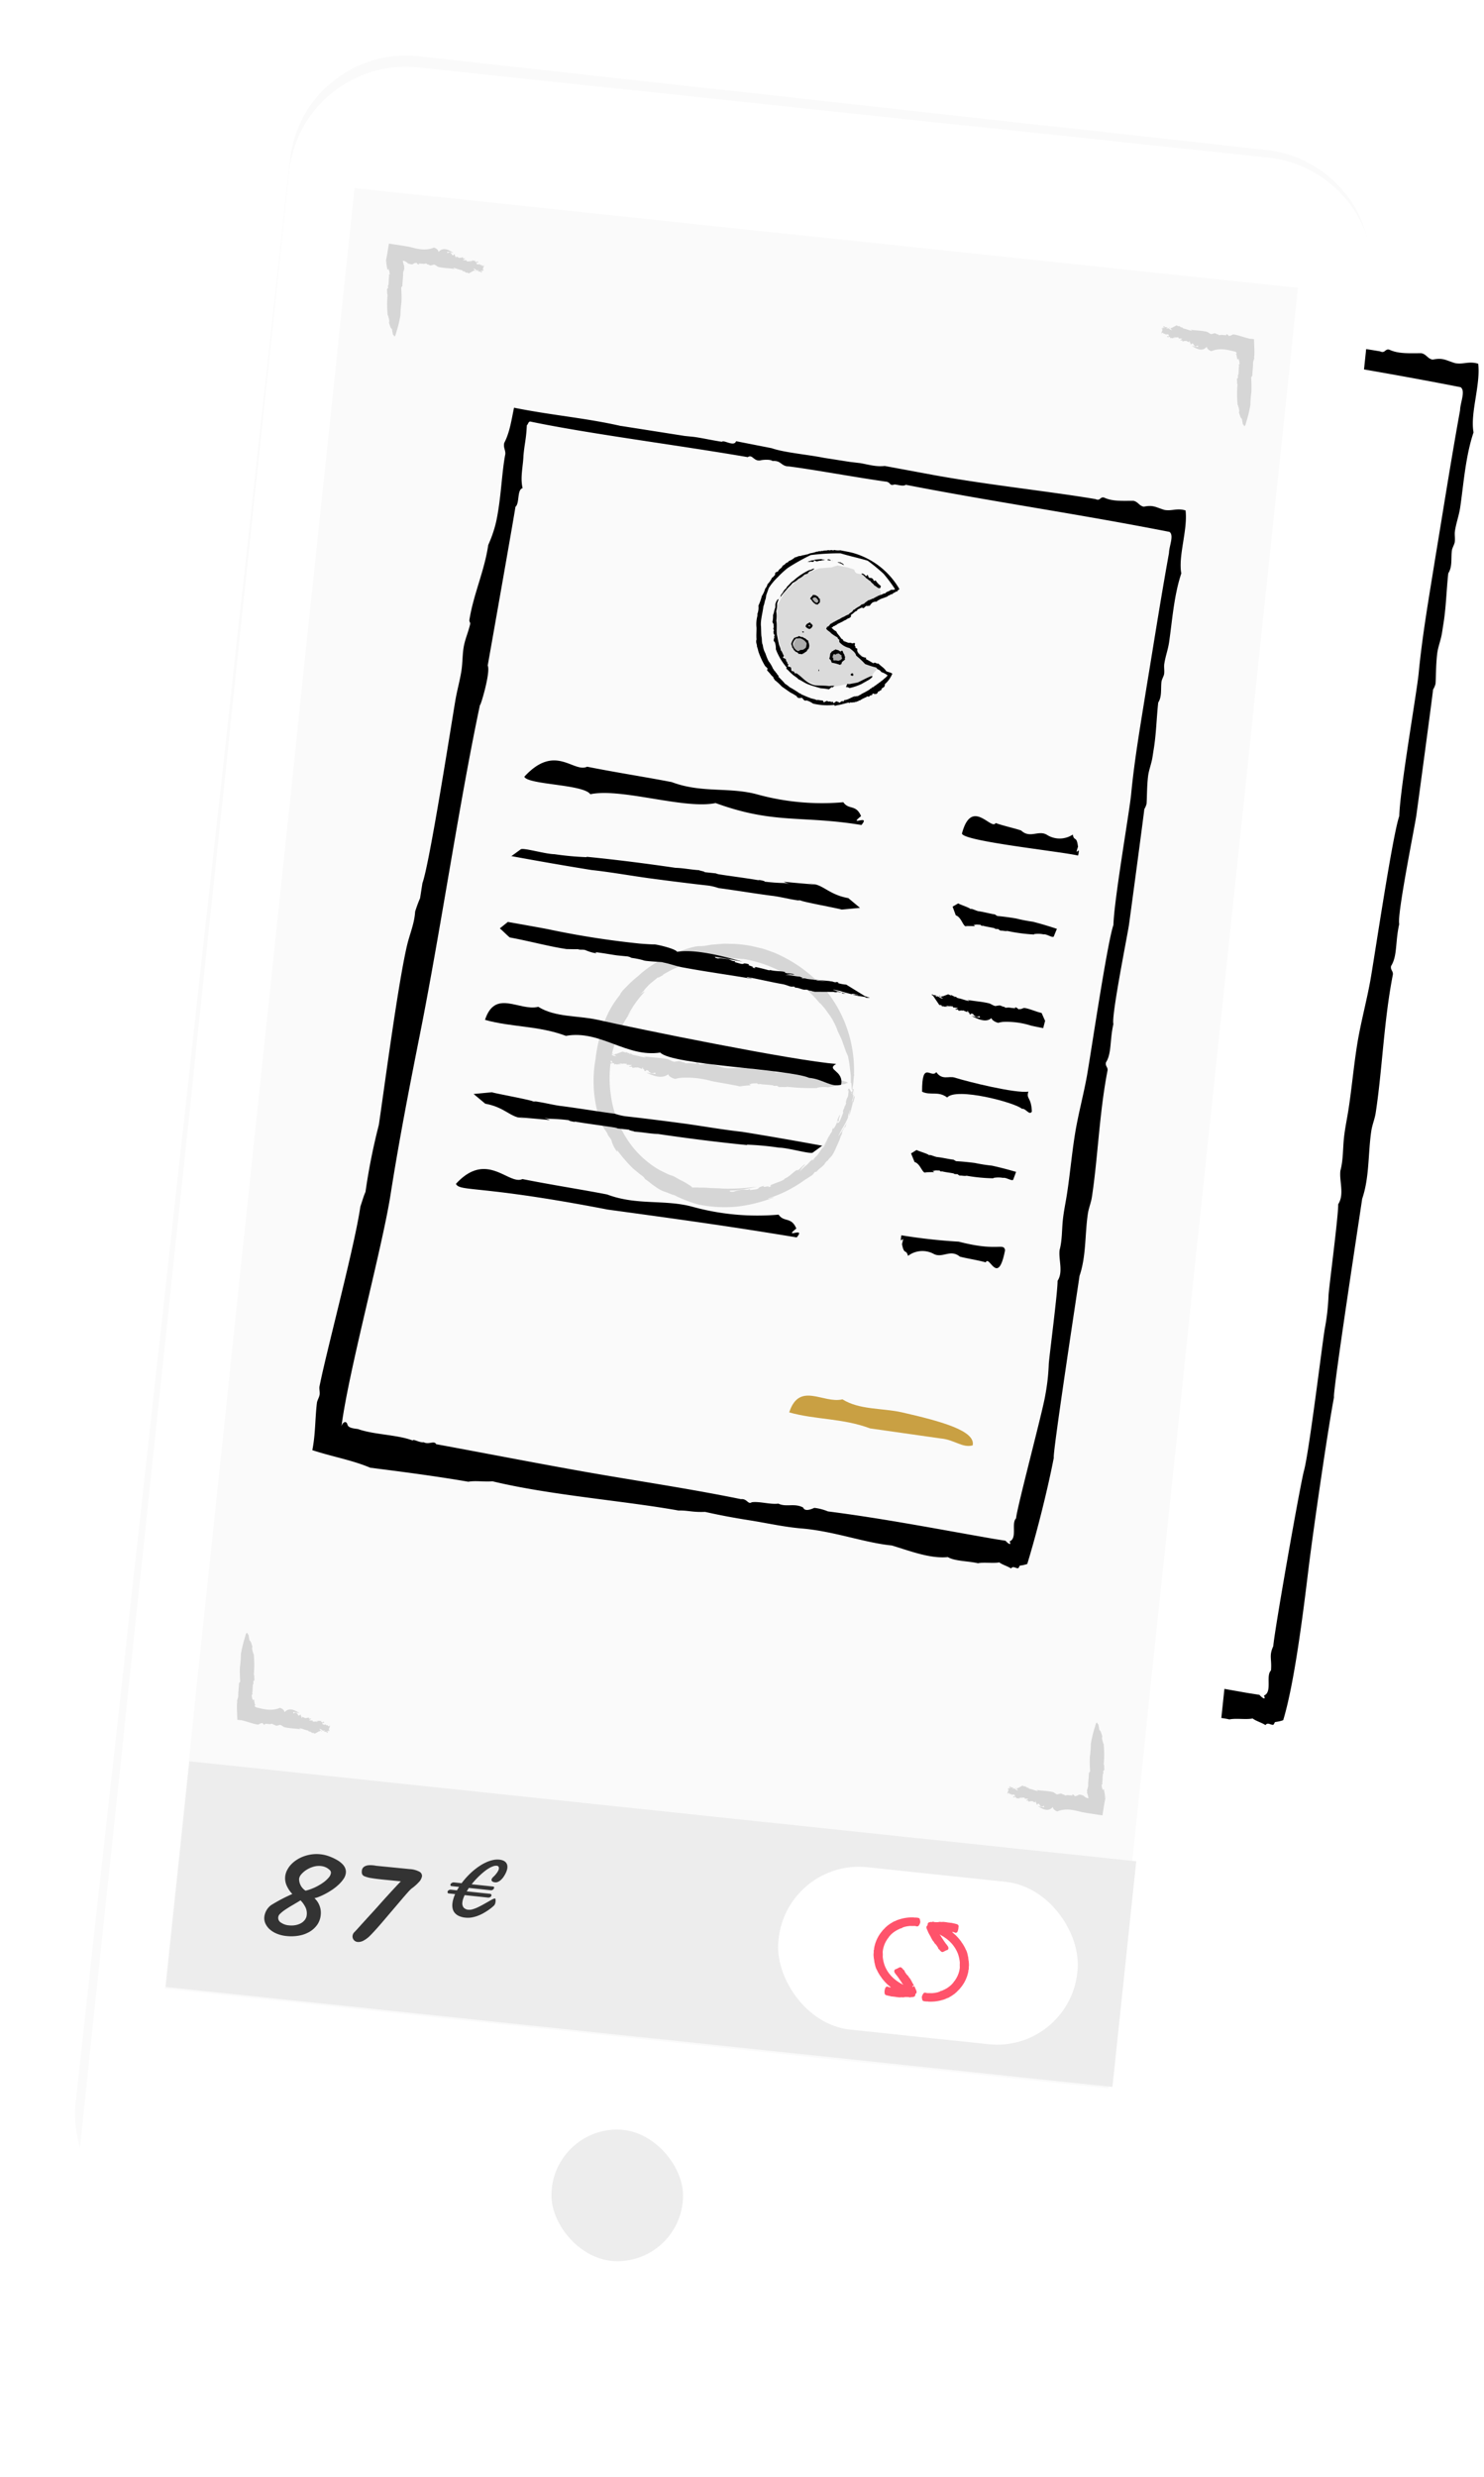 <?xml version="1.0" encoding="UTF-8"?> <svg xmlns="http://www.w3.org/2000/svg" xmlns:xlink="http://www.w3.org/1999/xlink" width="367.5" height="613.002" viewBox="0 0 367.5 613.002"><defs><filter id="Tracé_5029" x="0" y="0" width="357.728" height="613.002"><feOffset dy="3"></feOffset><feGaussianBlur stdDeviation="4.5" result="blur"></feGaussianBlur><feFlood flood-opacity="0.078"></feFlood><feComposite operator="in" in2="blur"></feComposite><feComposite in="SourceGraphic"></feComposite></filter></defs><g id="Groupe_1861" data-name="Groupe 1861" transform="translate(-829.452 -8869.977)"><path id="Tracé_5031" data-name="Tracé 5031" d="M.044,2.324,0,2.241c7.3.567,14.61,1.067,22.017,1.476,4.956.009,10.312.394,15.458.572,5.54.16,11.536.285,16.3.311a14.84,14.84,0,0,1,2.9.381c4.373.1,9.927.456,14.86.566l-.241-.021c2.618.092,4.566.435,7.124.522C78.409,5.98,78.8,6,79,5.969c.428.337,10.428,1.073,11.321,1.3.078,0,4.81-.973,4.89-.973L91.795,4.005c-4.825-.343-6.788-2.517-9.442-2.771l-2.19-.19,2.437.267c-3.083.058-5.877.126-8.578.129a8.915,8.915,0,0,0,1.664.467l-1.37-.145a52.057,52.057,0,0,1-5.523.184c.3-.16-.768-.245-1.71-.318l.367.133c-3.58-.245-7.745-.31-10.948-.483a3.493,3.493,0,0,1-.977-.171L52.448,1.1C52.7.874,49.911.772,51.383.7c-2.311.167-4.635-.115-6.841.071C36.71.442,28.368.245,20.253.307L20.447.4a78.638,78.638,0,0,1-8.8.116C9.171.74,3.511-.339,2.513.111" transform="matrix(0.995, 0.105, -0.105, 0.995, 1029.832, 9019.762)"></path><path id="Tracé_5032" data-name="Tracé 5032" d="M95.164,4.948l.044.082c-7.3-.566-14.61-1.068-22.017-1.474-4.954-.009-10.312-.4-15.458-.572C52.193,2.823,46.2,2.7,41.438,2.672a14.692,14.692,0,0,1-2.905-.382c-4.372-.1-9.927-.456-14.859-.564l.241.019c-2.619-.091-4.567-.435-7.125-.521.009.068-.387.053-.581.079C15.781.966,5.781.23,4.888,0,4.811,0,.078.972,0,.972L3.413,3.265c4.826.344,6.788,2.519,9.442,2.774l2.19.188-2.437-.265c3.083-.06,5.877-.128,8.579-.129a9.024,9.024,0,0,0-1.665-.467l1.371.145a51.644,51.644,0,0,1,5.522-.184c-.3.158.768.246,1.712.318l-.369-.133c3.58.246,7.745.311,10.947.483a3.543,3.543,0,0,1,.977.171l3.077.01c-.247.223,2.537.325,1.064.4,2.312-.167,4.635.115,6.841-.07,7.834.323,16.176.521,24.292.459l-.194-.1a78.209,78.209,0,0,1,8.8-.115c2.475-.223,8.134.855,9.133.406" transform="matrix(0.995, 0.105, -0.105, 0.995, 1019.656, 9085.078)"></path><path id="Tracé_5033" data-name="Tracé 5033" d="M94.542,7.222l.126.043a9.249,9.249,0,0,1-2.291-.182c.149-.092-.113-.182.3-.183l-.772-.063c-.1.027-.2.055.02.089a2.482,2.482,0,0,1-1.01-.082c-.078-.109-4.138.22-4.01.16a3.135,3.135,0,0,1-.593-.092,3.091,3.091,0,0,1-.64-.025,1.623,1.623,0,0,1,.64.025h.158l1.761-.029c1.251-.029,2.419-.068,2.05-.071-.47-.143-6.345.182-6.681-.037-.414-.015-.912-.021-.822.092-.7-.09.22-.192-.271-.32-.012.014.038.055-.12.042l-.471-.161c-1.093.107-2.669-.2-3.816-.04a5.757,5.757,0,0,1,1.456-.347l.125.063c.105-.026.709-.032.7-.139a7.7,7.7,0,0,0-2.02-.058L77.966,5.8c0,.014.012.027.009.043-.236-.081-.209-.091-.12-.128a.192.192,0,0,1,.051-.021c-.419-.338-2.734.05-3.992-.182-.375.024-.038.051-.506.087-1.287-.2-2.175-.342-3.524-.488-.44.111-.477.164.038.334l-1.019-.1c.948-.312-1.891-.45-.848-.755a4.869,4.869,0,0,0-1.481-.122c-.063.087-.16.229-.881.188l-1.584-.279c-.19-.13.117-.159.087-.256-1.289.082-1.1-.317-2.312-.361-.759-.006-2.254-.073-2.3.132-1.018-.065-1.01-.215-.9-.379l-.826-.068c2.681.129,5.495.354,8.268.592-6-1.034-13.108-2.043-17.859-.794-.464-.826-6.308-1.51-6.439-1.32q-1.836.122-3.715.166l2.568-.06-2.568.06A233.115,233.115,0,0,1,12.805.8C10.491.6,6.3.308,1.987,0L0,1.976c.193,0,2.777,2.136,2.976,2.138,5.388.417,10.934,1.33,15.566,1.514,1.013-.1,2.151-.17,3.006-.294.811.18.983-.076,1.968.012,2.472.771,3.953.581,2.672.287,2.065.023,4.131.188,5.963.263.851-.006,1.7-.01,2.558-.017a3.035,3.035,0,0,1,1.489.273,23.481,23.481,0,0,1,3.258.306c.461.248,4.914-.092,5.462,0L44.6,6.48c2.254.16,3.73.67,5.936.81,6.12.5,12.822.689,18.5,1.078.068-.23-1.256-.016-1.305-.33,3.347.225,6.707.7,10.085.923a14.062,14.062,0,0,1,1.618.345c1.075.146.644-.077,1.433,0l.095.217c1.165-.109,1.677.326,2.768.3.063-.081.461-.07.846-.043.007.226,1.191.051,1.125.251l.012-.015a4.476,4.476,0,0,1,.682.065c.459-.047,4.595-.459,5.082-.51l.208.048c.62.028.894-.123.534-.183l.765.055-.089.01.76.054c.139.027.292.14.071.228a5.1,5.1,0,0,1,1.35-.006C93.877,9.569,92.4,9.291,91.157,9c.519-.048,1.444.122,2,.13.659.184,2.023.387,3.086.548.235,0,.409-.24.936-.1.25.187.6.025,1.036.176A7.69,7.69,0,0,1,96.7,9.7c.077.209,1.246.208,1.65.287.194-.052,1.185.07,1.813.047-.185.117.086.147.4.188l.167-.024.647-.1c-.352-.088-1.078-.133-1-.233-.053.01-.092.02-.12.027l.063.015c-.137.012-.139,0-.063-.015l-.257-.058" transform="matrix(0.995, 0.105, -0.105, 0.995, 1026.78, 9039.52)"></path><path id="Tracé_5034" data-name="Tracé 5034" d="M16.6.794c7.751.727,16.54,1.15,23.182,1.74,8.327,2.18,15.589-.387,23.34.9A65.866,65.866,0,0,0,86.391,3.1c1.716,1.992,3.444.122,5.156,3.228-3.387,3.346,2.659-.959.348,2.372C75.526,7.746,68.47,11.007,52.112,6.924,43.918,9.568,26.414,5.454,18.217,8.1,16.075,5.585,1.268,7.334,0,5.264,7.363-4.68,13.07,2.925,16.6.794Z" transform="matrix(0.995, 0.105, -0.105, 0.995, 1033.749, 8995.413)"></path><path id="Tracé_5035" data-name="Tracé 5035" d="M17.722,1.649c7.751.728,16.54,1.15,23.182,1.74,8.327,2.18,15.589-.387,23.34.9a65.855,65.855,0,0,0,23.272-.333c1.715,1.993,3.443.122,5.156,3.228-3.389,3.347,2.657-.959.346,2.373C76.652,8.6,65.995,8.181,41.472,7.428,6.284,4.377,1.268,6.877,0,4.807,7.365-5.136,14.2,3.779,17.722,1.649Z" transform="matrix(0.995, 0.105, -0.105, 0.995, 1015.31, 9105.473)"></path><path id="Tracé_5036" data-name="Tracé 5036" d="M30.273,1.89c10.86,1.3,53.915,5.443,65.271,5.1-2.675,1.987,2.309,1.46,1.912,5.454-2.66,1.06-5.051-1.01-8.783-.95-5.794-1.8-37.159.463-40.684-2.58C38.994,11.253,31.26,4.467,22.179,7.1,14.49,5.1,7.3,6.336,0,5.084,1.868-3.578,8.912,1.865,13.94.077,18.848,2.466,24.837,1.257,30.273,1.89Z" transform="matrix(0.995, 0.105, -0.105, 0.995, 1023.146, 9061.046)"></path><path id="Tracé_5037" data-name="Tracé 5037" d="M22.179,7.1C14.49,5.1,7.3,6.336,0,5.083,1.868-3.579,8.912,1.866,13.94.077c4.908,2.389,10.9,1.181,16.332,1.812,10.86,1.3,20.331,2.866,19.933,6.862-2.66,1.06-5.051-1.01-8.781-.95" transform="matrix(0.995, 0.105, -0.105, 0.995, 1085.081, 9190.802)"></path><path id="Tracé_5038" data-name="Tracé 5038" d="M0,.623C.021.417.041.2.063,0,.029.283.009.484,0,.623Z" transform="matrix(0.995, 0.105, -0.105, 0.995, 1014.428, 9012.687)" fill-rule="evenodd"></path><path id="Tracé_5039" data-name="Tracé 5039" d="M197.609,309.788c.148-9.567,1.153-35.289,1.834-43.255-.515-.491,1.769-48.547,1.778-49.514,1.266-5.489.238-11.395.489-16.947.066-1.489.539-3.05.607-4.5.507-10.728-.379-22.759.622-34.288.154-1.1-.792-1.2-.637-2.3,1.313-2.641.367-6.044.914-10.514-.831-1.953,1.272-24.21,1.388-27.163.041-1.023.89-30.244.849-31.379a5.083,5.083,0,0,0,.455-1.486c-.039-1.567-.428-4.778-.369-7.562.032-1.536.506-3.191.626-4.87.053-.738.066-1.438.116-2.257.26-4.354-.122-8.535-.1-12.829.861-1.733.277-3.583.289-5.643,0-.682.482-1.591.491-2.237.014-.953-.279-1.806-.241-2.653.089-2.058.6-3.952.683-6,.23-5.782-.024-12.665,1.337-18.788-1.37-4.518.534-11.9-.64-17.005-2.437-.447-3.527.6-5.68.465-2.538-.51-3.182-1.066-5.642-.289-1.325-.119-1.627-1.162-2.952-1.282-2.922.294-5.531.788-7.919-.027-1.176-.243-.911,1.111-2.3.637-12.239-.772-28.856-.762-43.653-1.855l-13.9-1.087c-2.317.51-4.327.1-6.594-.073l-2.83-.032L109.489,4.7C105.2,4.29,98.626,4.42,95.215,3.595l-9.761-.876c-.4,1.659-3.328-.1-3.8.56-3.3-.181-5.374-.453-7.658-.527l-2.5.008-17.4-.89a.408.408,0,0,1-.285-.013C44.2.727,35.225.971,24.872,0c-.346,3.214-.422,6.625-1.629,9.722-.17,1.349.6,1.849.6,3.045-.456,4.99.151,12.04-.566,18.453a33.461,33.461,0,0,1-1.456,6.337c-.28,7.054-2.549,13.532-2.939,20.593-.033.595.372.688.318,1.149-.23,2-.878,4.006-1.058,5.979-.2,2.194.138,4.473.03,6.79-.126,2.679-.626,5.422-.8,8.257-.458,7.482-2.335,44.608-3.678,49.819l-.212,4.137a35.594,35.594,0,0,0-.944,3.724c.151,3.259-.836,6.2-1.233,9.365-1.316,10.47-2.041,37.755-2.5,48.877A166.365,166.365,0,0,0,7.112,214.64c-.419,1.26-.644,2.731-.965,4.1-.42,10.79-5.069,91.438-5.91,100.883-.06.673.306,1.539.26,2.276-.042.714-.479,1.57-.491,2.237-.075,4.207.51,8.465.1,12.829,5.546,1.2,11.039,1.54,16.06,3.083,7.616.152,17.591.382,26.727.989,1.879-.567,4.439-.381,6.452-.8,16.051,2.118,35.748,1.5,50.781,2.6,2.553-.327,3.843.107,7.187-.385,3.8.447,7.776.774,12.018.991,4.759.244,9.609.831,14.294.731,8.893-.189,17.367,2.076,24.787,2.022,4.84.9,10.628,2.523,15.385,1.539,2.019.93,5.594.453,8.257.8,1.671-.533,4.018-.319,5.7-.838.944.581,2.323.772,3.327,1.3.468-.855,1.311-.106,1.9-.28.187-.056.269-.676.416-.732a8.886,8.886,0,0,0,1.918-.658C197.111,338.075,197.445,320.418,197.609,309.788Zm-3.658-24.339c-.531,3.159-3.1,39.627-3,43.922-.849,2.559,0,3.116.068,6.037-1.222,1.429.968,5.29-1.079,6.359.8,1.364-.674.4-1.128-.059l-3.009-.153c-15.131-1.025-30.072-2.362-45.5-2.7a13.886,13.886,0,0,0-3.742-.568c-.095,0-2.368,1.588-3.027.221-2.55-1.006-4.5.46-6.771-.345-2.044.518-5.143-.131-7.185.387-.944.81-1.343-.9-2.991-.53-14.679-1.414-28.757-1.963-42.467-2.925-13.558-.952-27.259-2.167-40.945-3.223-.6-1.016-1.975.429-3.386-.173-1.155.29-2.9-.688-3.009-.154-4.292-1.15-10.634-.445-15.008-1.522-1.281-.041-2.632-.018-2.972-.908-.4-1.118-1.39-.561-1.543.676.307-14.773,5.885-100.348,6.642-115.176.75-14.678,2.04-29.4,3.378-43.954,2.638-28.7,4.007-63.212,6.838-90.127.009-.138.029-.34.063-.623-.021.2-.042.418-.063.623-.116,1.9,2.038-8.809.95-10.591.151-2.086,2.908-41.2,2.972-43.379,1.075-1.063-.119-4.636,1.4-5.208-.991-2.838-.479-5.837-.686-8.709-.06-3.446.277-4.37.047-8.295.339-.287.275-1.019.81-1.09C45.993,4.918,69.877,5.4,89.023,6.673c1.183-.965,1.636.908,3.366.547.89-.344,2.925-.618,3.4-.2,2.359-.455,2.4,1.183,4.476.981,7.33.176,17.025.989,26.331,1.346,1.658-.078,1.177,1.217,2.615.512,1.085.01,2.452.331,3.029-.223,24.394,2.132,46.564,2.91,72.146,5.2,1.379.788.3,3.8.464,5.682-.968,12.945-1.667,27.037-2.242,36.469-.581,10.816-1.21,19.768-1.123,29.36.042,4.661-1.609,28.957-1.064,35.579-1.171,4.784-2.463,35.963-2.868,41.356-.4,5.3-1.307,10.788-1.579,16.135-.279,5.455-.191,10.684-.432,15.819-.119,2.534-.4,4.989-.385,7.524.02,2.634.4,5.213-.026,7.918-.033,2.665,1.65,5.68.328,8.313.352,2.673-.084,19.571-.018,22.5a56.483,56.483,0,0,1-.066,8.673C195.145,254.444,194.726,280.834,193.951,285.449Z" transform="matrix(0.995, 0.105, -0.105, 0.995, 989.355, 8929.58)" fill-rule="evenodd"></path><g id="Groupe_1187" data-name="Groupe 1187" transform="matrix(0.995, 0.105, -0.105, 0.995, 901.945, 8880.603)"><path id="Tracé_5028" data-name="Tracé 5028" d="M242.4,1.047,31.495,0A28.888,28.888,0,0,0,2.351,28.633L0,512.056a28.9,28.9,0,0,0,28.865,28.921l210.908,1.047a28.889,28.889,0,0,0,29.145-28.632l2.351-483.424A28.9,28.9,0,0,0,242.4,1.047Z" transform="translate(0.011 0.001)" fill="#fafafa"></path></g><g transform="matrix(1, 0, 0, 1, 829.45, 8869.98)" filter="url(#Tracé_5029)"><path id="Tracé_5029-2" data-name="Tracé 5029" d="M244.528,1.065,31.809,0A29.26,29.26,0,0,0,2.415,29.132L0,529.979A29.273,29.273,0,0,0,29.111,559.4l212.719,1.065a29.259,29.259,0,0,0,29.4-29.131L273.64,30.491A29.273,29.273,0,0,0,244.528,1.065Z" transform="matrix(0.99, 0.1, -0.1, 0.99, 72.09, 10.5)" fill="#fff"></path></g><path id="Tracé_5030" data-name="Tracé 5030" d="M0,0,.04,447.821l234.808.021L234.808.021Z" transform="matrix(0.995, 0.105, -0.105, 0.995, 917.251, 8916.533)" fill="#fafafa"></path><rect id="Rectangle_1817" data-name="Rectangle 1817" width="235.643" height="56.126" transform="matrix(0.995, 0.105, -0.105, 0.995, 876.366, 9305.849)" fill="#ededed"></rect><g id="Groupe_1189" data-name="Groupe 1189" transform="matrix(0.995, 0.105, -0.105, 0.995, 925.445, 8929.875)" opacity="0.61"><path id="Tracé_5040" data-name="Tracé 5040" d="M36.555,60.862l-.741.091,1.812-.271c.606-.113,1.2-.286,1.815-.421a32.986,32.986,0,0,0,3.608-1.089,48.707,48.707,0,0,1-8.327,1.361c-1.383.022-2.715.208-3.982.213-.633.023-1.254.119-1.848.162a13.871,13.871,0,0,0-1.722.18c-.082-.208-.47-.414-.989-.652a16.664,16.664,0,0,0-1.8-.8c-.649-.215-1.253-.52-1.722-.709a2.446,2.446,0,0,0-.835-.262c-.263-.063-.533-.115-.795-.19l-.771-.274L18.7,57.624l2.131.82-2.131-.82a23.553,23.553,0,0,1-8.722-6.657,26.305,26.305,0,0,1-5.192-10.39,29.564,29.564,0,0,1-.808-10.24,9.511,9.511,0,0,1,.2-1.5l.258-1.473c.179-.968.509-1.873.731-2.74a24.133,24.133,0,0,1,1.764-4.092,16.3,16.3,0,0,1,.947-1.67,17.178,17.178,0,0,0-1.1,1.841,25.571,25.571,0,0,1,3.667-6.629,4.244,4.244,0,0,0-1.23.954,11.291,11.291,0,0,1,.822-.935,14.062,14.062,0,0,1,1.449-2.016c.672-.681,1.372-1.356,1.79-1.827-.042.157.11.062.38-.111s.652-.428,1-.677l-.339.117A30.355,30.355,0,0,1,23.11,4.881a2.19,2.19,0,0,1,.9-.136c.9-.246,1.777-.6,2.7-.768-.17.248,2.323-.159,1.028.177a11.774,11.774,0,0,1,1.536-.346l1.565-.129c1.042-.125,2.07-.071,3.083-.153A30.737,30.737,0,0,1,44.591,6.131,31.542,31.542,0,0,1,53.9,12.51l-.065-.192c.467.472.962.9,1.417,1.361l1.315,1.466a11.293,11.293,0,0,1,1.241,1.672,11.543,11.543,0,0,1,1.127,2.013l1,1.62c.343.571.588,1.2.879,1.758a26.484,26.484,0,0,0,1.323,2.551c.179.672.381,1.232.506,1.757s.229,1,.337,1.475.236.948.338,1.476c.067.531.132,1.115.2,1.8.1-.361.2.307.288.9s.129,1.075.226.423c.212-1.867-.024-1.962.1-3.564l-.068.056A31.419,31.419,0,0,0,54.84,8.962,34.717,34.717,0,0,0,41.127,1.124l-2.1-.5C38.324.443,37.592.4,36.874.287A30.419,30.419,0,0,0,32.551.011,18.325,18.325,0,0,0,30.44.119c-.693.068-1.38.08-2.044.2L26.454.677l-.932.178-.886.26a9.294,9.294,0,0,1-1.514.337,9.2,9.2,0,0,0-1.416.249,33.344,33.344,0,0,0-3.283,1.361c-.557.273-1.126.55-1.7.832s-1.106.66-1.667.993A30.72,30.72,0,0,0,8.992,9.762a1.386,1.386,0,0,1,.178-.17c-.885,1-1.741,1.8-2.5,2.681l-1.105,1.37c-.183.238-.369.478-.559.723l-.5.818c.061.024-.147.372-.22.557a23.3,23.3,0,0,0-3.129,7.292,42.587,42.587,0,0,0-1.1,8.154l-.006.827A30.681,30.681,0,0,0,2.972,47.463l.438.664.5.633c.332.415.653.809.944,1.133.315.788.622.775,1.194,1.59A7.83,7.83,0,0,0,7.5,53.915c.367.384.481.338.12-.219a39.325,39.325,0,0,0,4.392,4.146c.719.478,1.422.965,2.156,1.421a3.285,3.285,0,0,1,1.2.944c1.656.912,1.1.752,2.866,1.678a7.853,7.853,0,0,0,2.559.986l1.7.462a8.784,8.784,0,0,1,1.01.216l-.322-.051a32.378,32.378,0,0,0,5.881,1.571A32.367,32.367,0,0,0,38.7,64.6a37.761,37.761,0,0,0,8.757-3.182c-.051-.219-1.138.6-1.328.372A31.643,31.643,0,0,0,54.8,56.167c.526-.36,1.092-.887,1.347-1.045.817-.776.368-.56.94-1.149l.226.046c.659-1.011,1.251-1.257,1.882-2.213-.033-.1.22-.427.445-.76.187.1.637-1.071.77-.919l-.008-.018a5.742,5.742,0,0,1,.4-.6l.377-.884c.184-.446.351-1.037.543-1.607s.363-1.141.509-1.6c.112-.467.178-.821.2-.937l.106-.19c.214-.6.16-.91,0-.575l.28-.732-.017.09.277-.729c.07-.127.193-.261.23-.017a5.854,5.854,0,0,1,.275-1.363,21.5,21.5,0,0,1-1.753,3.652c.112-.516.541-1.36.713-1.9a17.526,17.526,0,0,0,1.185-2.95,2.33,2.33,0,0,1,.065-.954c.2-.232.088-.606.272-1.033a6.578,6.578,0,0,1-.216,1.541c.236-.042.335-1.245.458-1.648-.033-.2.2-1.2.218-1.848.168.3.145-.507.263-.882.045-.434-.015-.715-.089-.542-.192-.15-.208,1.709-.386,1.091a5.88,5.88,0,0,0,.128-1.448c-.108-.01-.1.305-.188.008a6.515,6.515,0,0,1,.071-1.32,1.96,1.96,0,0,1-.013.447c.048-.676.531,3.605.509,2.758-.1.193-.454-3.8-.485-3.348-.073.4-.185-.283-.242.125l.11.456c-.068.561-.271.782-.336.583.066-.95.608,2.713.538,1.907a3.01,3.01,0,0,1-.077.323,5.071,5.071,0,0,1,.074-1.615c-.107-.009-.122-.471-.143-.854l.025-.136c-.035-.4.016-.945-.139-.688-.094,2.275-1.023-1.49-1.194.686.284-.9.23.309.208,1.266a3.215,3.215,0,0,0-.328,1.175c-.071.584.034.353.077.471-.1.32-.242.933-.353.832.078.478-.205.709-.237,1.26-.006.492.068-.02.087.334-.174.709-.465,1.69-.633,2.244-.169.188-.537.781-.59.253.3-1.047.182.486.428-.626-.382.4.179-.993.032-1.239a5.671,5.671,0,0,0-.509,1.62l.065-.108a5.867,5.867,0,0,1-.729,2.062c-.041-.161-.2.052-.082-.324l-.269.683c0,.1-.008.2.085.007a2.353,2.353,0,0,1-.351.892c-.1.027-1.288,3.729-1.38,3.56-.275.459-.47.492-.654.989a4.19,4.19,0,0,0,.38-.662,11.88,11.88,0,0,0,.722-1.514c.435-1.115.823-2.145.686-1.823a7.1,7.1,0,0,0-.465,1.031,17.187,17.187,0,0,1-.828,1.915l-.954,1.843a3.561,3.561,0,0,1-.647.857c-.231.321-.5.716-.364.7-.44.507-.033-.277-.393.045.006.018.064,0-.03.12l-.372.284a7.548,7.548,0,0,1-1.135,1.389c-.448.46-.845.977-1.188,1.4a10.522,10.522,0,0,1,.654-1.263L54,53c.042-.094.4-.537.311-.592a8.318,8.318,0,0,0-1.249,1.429c-.113.066-.242.146-.335.191.011.008.027.009.035.021-.209.106-.2.082-.166,0A.172.172,0,0,1,52.614,54c-.5.047-1.73,1.891-2.832,2.43-.255.244,0,.06-.311.367a11.277,11.277,0,0,1-1.439.8c-.468.229-.937.468-1.492.765-.281.321-.286.383.2.245a6.165,6.165,0,0,1-.861.426c.62-.675-1.75.481-1.041-.236a4.319,4.319,0,0,0-1.244.556c-.014.1-.025.283-.655.5-.91.211-.689.175-1.442.335-.205-.043.042-.181-.017-.254-1.048.551-1.035.1-2.081.4a8.2,8.2,0,0,0-1.965.71C36.51,61.173,36.49,61.033,36.555,60.862Z" transform="translate(72.333 163.591)" fill="#bfbfbf"></path><path id="Tracé_5041" data-name="Tracé 5041" d="M14.776,4.648l.254.021A24.279,24.279,0,0,1,12.5,4.546c1.852.652,4.032,1.238,5.463-.175.156.75,1.95,1.1,1.986.918a10.242,10.242,0,0,1,1.133-.341c-.263.054-.524.114-.784.184.26-.071.521-.131.784-.184a22.808,22.808,0,0,1,7.752,0c1.5.155,5.594.353,7.135.586l.672.081-.748-.143c.944-.191,1.8-.378,2.625-.5A1.564,1.564,0,0,0,38,4.611l.421.076c.387-.308,1.272-.284,1.69-.412-.091.163.237.2.526.227l-.113-.109c1.1.08,2.374-.039,3.355-.006a.448.448,0,0,1,.3.12l.943-.115c-.075.218.778.2.328.333.707-.25,1.42-.082,2.094-.342A57.691,57.691,0,0,0,54.99,3.92l-.06-.082a7.893,7.893,0,0,1,2.7-.393c.759-.281,1.835-.418,2.141-.87.872-.049,1.223-.272,2.078-.376-.216-.229.834-.259.418-.441-.562-.326-.6-.058-1.074-.32l.013.076A64.424,64.424,0,0,0,54.448.773c-1.52.17-3.163-.01-4.742.027-1.7.059-3.54.183-5,.353a1.63,1.63,0,0,1-.892-.241c-1.342.086-3.046-.01-4.559.1l.074.008c-.8.029-1.4-.209-2.188-.179,0,.065-.118.068-.178.1-.133-.3-4.623.581-4.9.407-.082.013-.167.025-.253.032-1.655-.148-3.363-.744-4.785-.7a9.01,9.01,0,0,0-.918.419c-.251-.13-.3.118-.6.083-.766-.606-1.218-.356-.821-.142-.633.078-1.268.021-1.831.041l-.784.139a.414.414,0,0,1-.46-.183c-.571.083-.4-.066-1-.127-.144-.21-1.5.332-1.673.267l.1-.03C18.341,1.107,17.88.7,17.2.684,15.318.529,13.259.693,11.511.633c-.016.22.385-.052.408.24C10.888.839,9.844.581,8.8.555A1.921,1.921,0,0,1,8.294.323c-.336-.077-.2.108-.441.084l-.035-.2c-.355.169-.526-.213-.863-.123-.016.08-.14.094-.26.09C6.685-.035,6.326.2,6.339,0l0,.016A.5.5,0,0,1,6.123,0C5.988.074,4.71.689,4.573.785L4.507.752c-.193.012-.27.172-.156.206L4.112.954,4.138.938,3.9.935A.14.14,0,0,1,3.865.728a.6.6,0,0,1-.423.1A7.236,7.236,0,0,1,4.7,1.3c-.157.078-.45-.025-.623,0A4.15,4.15,0,0,0,3.081,1c-.074.016-.111.253-.285.158C2.7,1,2.6,1.174,2.449,1.067A.844.844,0,0,1,2.938,1C2.9.8,2.528.89,2.387.847,2.328.912,2,.875,1.793.942,1.878.75,1.6.843,1.432.766c-.172,0-.268.087-.19.143-.022.2.67.036.463.274-.069-.09-.383-.017-.551.015.016.108.128.067.036.184a.49.49,0,0,0-.139.023c-.035.009-.224.068-.319.107a3.373,3.373,0,0,1-.588.211,1.362,1.362,0,0,1,.437-.206c-.166.064-.053-.046.245-.2a1.066,1.066,0,0,0,.292-.171L1.341.993c.328-.218.6-.4.451-.352.06.039-.289.241-.613.438l-.118.072a.743.743,0,0,1-.193.092,3.193,3.193,0,0,0-.557.293,2.329,2.329,0,0,0-.289.225C-.018,1.805.008,1.8.014,1.8c.371-.152-.112.29.246.129a2.725,2.725,0,0,1,.356-.3c.292-.085.5-.059.506.007a.142.142,0,0,1,.032.164c-.363.028.874-.864.6-.717l.112.043c-.091.073-.446.185-.588.086-.011.115-.094.151-.341.241L.8,1.465C.39,1.627-.1,1.909.21,1.894c.511-.272.738-.218.752-.126s-.106.28-.182.463c-.162.386-.087.64.4.51-.548-.077.159-.322.4-.338A.655.655,0,0,0,2,2.618c.186-.032.1-.095.133-.158.109.047.313.076.3.2.136-.16.24.079.411.014.15-.076-.014-.064.091-.142.232.005.555.011.74.031.077.113.3.312.152.5-.348-.009.119-.3-.241-.247.168.261-.317.089-.372.3a.637.637,0,0,0,.547.063l-.041-.033a.928.928,0,0,1,.7.024c-.039.1.043.164-.082.191l.238.01c.028-.03.059-.063-.01-.082a.27.27,0,0,1,.309.013c.027.1,1.246-.457,1.211-.39.171-.007.215.142.38.037a7.053,7.053,0,0,0-1.4.346c.147.1,1.922-.546,2.033-.36.126-.011.278-.033.247-.134.215.045-.061.194.094.287,0-.016-.014-.051.034-.049l.149.126c.33-.163.82.034,1.165-.179a1.312,1.312,0,0,1-.434.409l-.039-.052c-.031.031-.215.07-.208.17a.8.8,0,0,0,.617-.06,1.188,1.188,0,0,1,.122.081l0-.04c.074.062.067.072.04.111a.064.064,0,0,1-.015.023c.137.293.831-.2,1.221-.047.114-.043.011-.051.153-.109a8.179,8.179,0,0,0,1.086.267c.131-.13.142-.18-.019-.312l.314.039c-.282.343.587.322.275.664a.522.522,0,0,0,.455.035.234.234,0,0,1,.264-.224c.307.111.235.071.488.179.061.11-.032.155-.02.244.39-.145.343.241.712.218.232-.034.689-.048.7-.243C14.806,4.347,14.807,4.489,14.776,4.648Z" transform="translate(72.725 193.028)" fill="#bfbfbf"></path><path id="Tracé_5042" data-name="Tracé 5042" d="M9.379,4.74l.173.022a10.908,10.908,0,0,1-1.728-.135c1.262.664,2.753,1.252,3.729-.161.105.75,1.33,1.1,1.355.915a5.538,5.538,0,0,1,.773-.343c-.179.053-.358.114-.535.185.177-.071.356-.132.535-.185a6.96,6.96,0,0,1,2.566-.346c.442.013.891.055,1.344.11l.685.092c.211.034.536.07.5.106.112.076.27.158.3.249-.082.2-.173.31-.276.338a.292.292,0,0,1-.075.014.383.383,0,0,0,.136-.027.454.454,0,0,1,.148.018c.024-.021.049.083.072.155l.07.225c.09.3.171.582.235.863a1.193,1.193,0,0,0,.361-.352l-.072.287c.311.262.3.866.43,1.149-.164-.061-.2.163-.22.36L20,8.2c-.068.748.065,1.617.044,2.286a.264.264,0,0,1-.117.205l.126.641c-.218-.05-.192.532-.33.225.259.48.1.967.368,1.425a26.638,26.638,0,0,0,.565,5.065l.081-.042c.145.593.576,1.115.433,1.833.292.514.446,1.244.9,1.449a12.889,12.889,0,0,0,.41,1.41c.227-.15.273.565.448.279.317-.385.048-.406.3-.734l-.076.01a30.68,30.68,0,0,0,.638-4.605,25.832,25.832,0,0,1-.092-3.227,31.419,31.419,0,0,0-.417-3.4c-.065-.236.124-.407.23-.609-.1-.912-.024-2.073-.149-3.1l-.007.051c-.037-.547.194-.956.156-1.491-.065,0-.069-.08-.1-.119.121.094.042-.88-.083-1.84l-.364-2.543a1.522,1.522,0,0,1-.579,0l-.287.036c-.784-.068-1.567-.247-2.449-.4A11.185,11.185,0,0,0,17.719.743a5.47,5.47,0,0,0-.624.424c-.171-.129-.2.12-.41.086-.524-.6-.83-.35-.56-.137a8.975,8.975,0,0,1-1.245.049l-.533.142c-.152.051-.237-.04-.312-.181-.389.085-.275-.064-.683-.125-.1-.21-1.022.335-1.138.27l.067-.03C11.809,1.2,11.5.8,11.035.78,9.754.625,8.357.781,7.17.709c-.012.22.261-.049.275.243C6.746.913,6.041.64,5.334.6a1.187,1.187,0,0,1-.341-.24c-.226-.082-.133.105-.3.077l-.022-.2C4.431.4,4.319.021,4.092.1c-.011.08-.1.09-.175.084,0-.21-.249.015-.238-.177l0,.015A.237.237,0,0,1,3.535,0c-.093.074-.96.651-1.054.74L2.437.706c-.129.006-.185.163-.109.2L2.168.9,2.186.881,2.028.869A.189.189,0,0,1,2.01.659a.284.284,0,0,1-.281.076,4.947,4.947,0,0,1,.823.527c-.107.072-.3-.04-.419-.017A2.342,2.342,0,0,0,1.485.891c-.049.012-.082.248-.193.144-.055-.162-.125.006-.218-.112.106-.086.21-.047.318-.038C1.372.693,1.129.754,1.044.7,1,.76.8.7.665.751.723.567.56.634.483.535.4.513.339.587.374.651.346.853.725.771.6.982.569.885.4.918.3.927c0,.108.064.083,0,.187C.2,1.09.095,1.222.036,1.108.056,1.078.1,1.1.128,1.1-.006,1.089.856.387.683.451c.046.1-.766.647-.676.654.082.053-.059.2.025.236l.1-.132a.26.26,0,0,1,.122.307C.056,1.5.8.77.635.881L.7.932C.632,1,.444,1.065.371.951c0,.107-.1.146-.174.184L.17,1.116c-.081.055-.2.03-.142.172.476-.017-.314,1.1.148,1.16C-.017,2.21.241,2.2.444,2.176A.446.446,0,0,0,.7,2.438c.126-.019.075-.087.1-.148.07.054.2.1.186.224.1-.149.158.1.276.045.1-.07-.007-.065.067-.138a4.875,4.875,0,0,1,.5.067c.049.117.2.326.088.508-.237-.024.091-.3-.156-.258.106.269-.218.074-.264.277a.327.327,0,0,0,.371.089l-.026-.035c.117-.035.352-.091.479.052-.03.094.025.166-.061.188l.162.018c.02-.031.041-.061-.005-.082.076-.073.153-.032.211.023.017.1.86-.42.833-.357.116,0,.145.147.258.046a3.707,3.707,0,0,0-.959.309c.1.109,1.32-.5,1.392-.311.087-.007.191-.028.17-.129.147.049-.043.193.061.288,0-.016-.008-.051.024-.048l.1.128c.227-.158.558.048.8-.161a1.143,1.143,0,0,1-.3.4l-.026-.053c-.021.031-.148.066-.144.167A.4.4,0,0,0,5.254,3.5a.888.888,0,0,1,.083.083l0-.041c.051.064.046.074.027.113a.157.157,0,0,1-.011.023c.091.3.569-.188.833-.034.079-.042.008-.051.105-.107a4.123,4.123,0,0,0,.739.276c.09-.127.1-.178-.011-.312l.213.042c-.194.34.4.325.184.664a.259.259,0,0,0,.31.039c.012-.086.031-.222.181-.222a3.622,3.622,0,0,1,.334.181c.04.111-.023.156-.016.245.268-.142.234.242.486.221.158-.032.47-.046.477-.241C9.4,4.438,9.4,4.581,9.379,4.74Z" transform="translate(192.804 0)" fill="#bfbfbf"></path><path id="Tracé_5043" data-name="Tracé 5043" d="M14.954.691,14.781.67A10.752,10.752,0,0,1,16.509.8C15.247.139,13.756-.448,12.78.964c-.106-.751-1.331-1.1-1.356-.915a5.525,5.525,0,0,1-.772.343c.179-.054.357-.114.534-.185-.177.071-.355.131-.534.185A6.962,6.962,0,0,1,8.086.738C7.644.724,7.2.684,6.742.627L6.058.535C5.811.5,5.675.465,5.181.429,4.214.353,2.32.271.352.18.269,1.8.178,3.475.075,4.445L0,5.348l.136-.994.149.922a1.365,1.365,0,0,0,.071.3l.07.225c.09.3.171.582.235.863a1.192,1.192,0,0,0,.361-.352L.949,6.6c.313.262.3.866.43,1.149-.164-.061-.2.163-.22.36l.108-.078c-.068.748.065,1.617.045,2.286a.264.264,0,0,1-.117.205l.126.641c-.218-.05-.192.532-.33.225.259.48.1.967.368,1.425a26.639,26.639,0,0,0,.565,5.065L2,17.837c.145.593.576,1.115.434,1.833.291.514.445,1.244.9,1.449a12.892,12.892,0,0,0,.41,1.41c.227-.15.273.565.448.279.317-.385.048-.406.3-.734l-.076.01a30.682,30.682,0,0,0,.638-4.605,25.835,25.835,0,0,1-.092-3.227,31.168,31.168,0,0,0-.417-3.4c-.065-.236.124-.407.23-.609-.1-.912-.024-2.073-.149-3.1l-.007.051c-.037-.547.194-.956.156-1.491-.065,0-.069-.08-.1-.119.121-.17.042-.239-.083-.519a5.687,5.687,0,0,1-.363-1,.181.181,0,0,1,.181-.005.162.162,0,0,1,.057-.035,2.678,2.678,0,0,1,.93.4c.061.157.752.289,1.212.263a5.454,5.454,0,0,0,.623-.424c.171.128.2-.121.411-.086.523.6.829.35.559.137a8.8,8.8,0,0,1,1.245-.05l.533-.142c.152-.051.237.038.314.181.389-.085.274.064.682.124.1.21,1.022-.334,1.138-.27l-.066.03c.471.037.784.444,1.245.461,1.28.155,2.679,0,3.865.071.012-.219-.262.049-.275-.243.7.038,1.4.312,2.111.349a1.168,1.168,0,0,1,.341.24c.227.082.133-.105.3-.077l.022.2c.242-.163.353.22.581.139.012-.08.1-.091.176-.084,0,.21.249-.015.237.177l0-.015a.231.231,0,0,1,.143.026c.092-.075.959-.652,1.053-.742l.043.036c.13-.006.185-.163.11-.2l.16.012-.019.015.16.011a.191.191,0,0,1,.017.209A.284.284,0,0,1,22.6,4.7a4.946,4.946,0,0,1-.824-.527c.108-.072.3.041.42.017a2.316,2.316,0,0,0,.648.354c.05-.012.083-.248.194-.144.054.162.125-.006.217.111-.106.086-.209.047-.318.04.018.191.262.129.347.183.04-.06.248,0,.378-.051-.057.184.105.117.183.217.088.022.145-.052.108-.116.028-.2-.35-.12-.228-.331.032.1.205.064.3.055,0-.109-.063-.083,0-.187.1.024.212-.107.272.006-.019.03-.062.011-.092.008.135.011-.728.713-.554.649-.046-.1.765-.647.676-.654-.082-.054.059-.2-.026-.236l-.094.133a.258.258,0,0,1-.122-.307c.194.017-.551.746-.385.636L23.63,4.5c.071-.071.258-.133.331-.017,0-.108.1-.146.174-.185l.028.018c.081-.055.194-.029.142-.172-.476.017.314-1.1-.148-1.16.193.239-.066.245-.269.272a.441.441,0,0,0-.256-.262c-.126.019-.074.087-.1.148-.07-.053-.2-.1-.187-.223-.1.149-.157-.1-.275-.044-.1.069.007.065-.067.137a4.962,4.962,0,0,1-.5-.067c-.048-.117-.194-.325-.088-.508.238.024-.09.3.157.258-.106-.269.218-.074.263-.278a.327.327,0,0,0-.371-.088l.027.035c-.117.036-.353.091-.479-.052.029-.094-.026-.165.061-.188L21.912,2.1c-.02.03-.041.06.005.082-.077.073-.153.032-.211-.023-.017-.1-.86.42-.833.357-.116,0-.145-.147-.259-.045a3.714,3.714,0,0,0,.96-.31c-.1-.109-1.32.5-1.393.311-.086.007-.19.028-.17.129-.146-.049.043-.193-.06-.288,0,.016.008.051-.025.047l-.1-.128c-.227.158-.559-.048-.8.161a1.144,1.144,0,0,1,.3-.4l.027.053c.021-.03.147-.066.144-.167a.4.4,0,0,0-.422.051A.921.921,0,0,1,19,1.848l0,.041c-.05-.064-.044-.074-.026-.113a.1.1,0,0,1,.01-.023c-.09-.3-.568.188-.833.035-.078.042-.007.05-.1.107a4.1,4.1,0,0,0-.74-.276c-.09.127-.1.178.012.311L17.1,1.887c.194-.34-.4-.325-.185-.665a.257.257,0,0,0-.309-.039c-.012.086-.031.224-.182.223a3.46,3.46,0,0,1-.333-.181c-.041-.111.022-.156.015-.245-.267.143-.234-.242-.485-.22-.158.032-.47.046-.478.241C14.932.992,14.932.85,14.954.691Z" transform="translate(0 0.171)" fill="#bfbfbf"></path><path id="Tracé_5044" data-name="Tracé 5044" d="M9.379,22.185l.173.022a10.9,10.9,0,0,1-1.728-.133c1.262.663,2.753,1.251,3.729-.162.105.752,1.33,1.1,1.355.915a5.538,5.538,0,0,1,.773-.343c-.179.055-.358.115-.535.186.177-.071.356-.131.535-.186a6.975,6.975,0,0,1,2.566-.346c.442.014.891.054,1.344.11l.685.093c.247.033.382.07.877.105.967.077,2.861.158,4.829.25.083-1.625.174-3.295.277-4.265l.074-.9-.135.994-.149-.923a1.447,1.447,0,0,0-.072-.3l-.069-.223c-.09-.3-.171-.582-.236-.864a1.184,1.184,0,0,0-.36.352l.071-.287c-.311-.262-.3-.865-.43-1.149.164.062.2-.162.221-.359l-.108.078c.068-.749-.066-1.617-.046-2.286a.266.266,0,0,1,.117-.206l-.126-.641c.219.05.193-.532.33-.227-.258-.479-.1-.966-.368-1.424A26.66,26.66,0,0,0,22.409,5l-.082.042c-.145-.592-.575-1.114-.433-1.833-.291-.514-.446-1.245-.9-1.449a12.52,12.52,0,0,0-.41-1.411c-.226.149-.273-.564-.448-.278-.316.385-.047.406-.3.734l.076-.01a30.664,30.664,0,0,0-.639,4.6,25.847,25.847,0,0,1,.093,3.228,31.18,31.18,0,0,0,.416,3.4c.066.236-.123.406-.23.609.1.912.025,2.073.149,3.1l.008-.05c.037.546-.194.956-.156,1.49.064,0,.068.08.1.12-.12.169-.041.239.084.519a5.75,5.75,0,0,1,.363,1,.188.188,0,0,1-.182.005.156.156,0,0,1-.056.034,2.66,2.66,0,0,1-.93-.4c-.061-.156-.753-.289-1.212-.263a5.735,5.735,0,0,0-.624.424c-.171-.128-.2.121-.41.087-.524-.6-.83-.35-.56-.138a8.753,8.753,0,0,1-1.245.049l-.533.142c-.152.051-.237-.038-.312-.181-.389.085-.275-.063-.683-.124-.1-.21-1.022.334-1.138.27l.067-.031c-.471-.036-.785-.443-1.246-.461-1.28-.154-2.678,0-3.864-.071-.012.22.261-.049.275.243-.7-.038-1.4-.312-2.112-.348a1.211,1.211,0,0,1-.341-.24c-.226-.082-.133.105-.3.077l-.022-.2c-.242.163-.353-.22-.581-.138-.011.081-.1.091-.175.085,0-.21-.249.014-.238-.178l0,.016a.238.238,0,0,1-.143-.026c-.093.074-.96.651-1.054.741l-.043-.035c-.129.006-.185.163-.109.2l-.16-.012.018-.014-.159-.012A.188.188,0,0,1,2.01,18.1a.279.279,0,0,1-.281.076,5.094,5.094,0,0,1,.823.527c-.107.073-.3-.04-.419-.016a2.329,2.329,0,0,0-.649-.354c-.049.012-.082.247-.193.144-.055-.163-.125.006-.218-.112.106-.087.21-.048.318-.039-.018-.191-.262-.129-.347-.184-.039.061-.248,0-.378.051.058-.183-.105-.117-.182-.216-.088-.021-.145.052-.109.117-.028.2.351.119.228.33-.032-.1-.2-.064-.3-.054,0,.109.064.083,0,.187-.1-.023-.213.107-.272,0,.019-.03.062-.011.092-.009-.135-.011.728-.713.554-.649.046.1-.766.648-.676.655.082.053-.059.2.025.235l.1-.132a.259.259,0,0,1,.122.306c-.194-.017.551-.746.385-.635l.068.052c-.071.072-.259.133-.332.018,0,.107-.1.146-.174.185L.17,18.563c-.081.055-.2.029-.142.172.476-.017-.314,1.1.148,1.16-.193-.239.065-.245.268-.273a.444.444,0,0,0,.256.262c.126-.018.075-.087.1-.148.07.055.2.1.186.225.1-.15.158.095.276.043.1-.069-.007-.065.067-.137.157.016.375.038.5.066.049.118.2.327.088.509-.237-.026.091-.3-.156-.258.106.269-.218.074-.264.277a.329.329,0,0,0,.371.089l-.026-.035c.117-.036.352-.092.479.052-.03.1.025.166-.061.189l.162.017c.02-.03.041-.06-.005-.082.076-.073.153-.032.211.024.017.1.86-.421.833-.358.116,0,.145.148.258.045a3.745,3.745,0,0,0-.959.309c.1.11,1.32-.5,1.392-.309.087-.008.191-.03.17-.13.147.049-.043.194.061.288,0-.015-.008-.051.024-.046l.1.127c.227-.157.558.047.8-.16a1.164,1.164,0,0,1-.3.4l-.026-.054c-.021.031-.148.067-.144.167a.393.393,0,0,0,.422-.05.887.887,0,0,1,.083.083l0-.039c.051.063.046.073.027.112a.1.1,0,0,1-.011.023c.091.3.569-.188.833-.035.079-.041.008-.051.105-.107a4.166,4.166,0,0,0,.739.277c.09-.127.1-.179-.011-.312l.213.042c-.194.34.4.323.184.663a.259.259,0,0,0,.31.039c.012-.086.031-.223.181-.223a3.79,3.79,0,0,1,.334.182c.04.111-.023.155-.016.245.268-.144.234.242.486.221.158-.033.47-.047.477-.242C9.4,21.884,9.4,22.026,9.379,22.185Z" transform="translate(192.804 345.747)" fill="#bfbfbf"></path><path id="Tracé_5045" data-name="Tracé 5045" d="M14.413,18.308l-.173-.022a10.866,10.866,0,0,1,1.728.134c-1.262-.664-2.753-1.251-3.729.162-.106-.751-1.331-1.1-1.356-.915a5.527,5.527,0,0,1-.772.343c.179-.055.357-.115.534-.186-.177.071-.355.132-.534.186a6.972,6.972,0,0,1-2.567.346c-.442-.014-.89-.055-1.344-.11l-.684-.093c-.212-.033-.537-.069-.506-.1-.111-.076-.269-.158-.3-.25.083-.2.174-.31.277-.338a.234.234,0,0,1,.074-.013.394.394,0,0,0-.135.026.438.438,0,0,1-.149-.018c-.024.022-.048-.083-.072-.155l-.069-.223c-.09-.3-.171-.582-.236-.864a1.206,1.206,0,0,0-.36.352l.071-.287c-.311-.262-.3-.865-.429-1.149.163.062.2-.162.22-.359l-.108.078c.068-.749-.065-1.617-.045-2.286a.262.262,0,0,1,.116-.206l-.125-.641c.218.05.192-.532.329-.227-.258-.479-.1-.966-.368-1.424A26.658,26.658,0,0,0,3.139,5l-.081.042c-.146-.592-.576-1.114-.434-1.833-.291-.514-.446-1.245-.9-1.449A12.735,12.735,0,0,0,1.313.346C1.087.5,1.04-.218.865.068.549.453.818.475.563.8L.639.793A30.666,30.666,0,0,0,0,5.4,25.654,25.654,0,0,1,.093,8.625a31.172,31.172,0,0,0,.417,3.4c.065.236-.124.406-.231.609.1.912.025,2.073.149,3.1l.008-.05c.037.546-.194.956-.156,1.49.064,0,.068.08.1.12-.121-.094-.042.879.083,1.84.126.887.28,1.959.363,2.542a1.583,1.583,0,0,1,.581,0l.287-.034c.783.067,1.567.247,2.449.4a11.216,11.216,0,0,0,1.928.263,5.756,5.756,0,0,0,.623-.424c.171.129.2-.121.411-.087.523.6.829.35.559.137a8.757,8.757,0,0,1,1.245-.048l.533-.142c.152-.051.237.039.314.181.389-.086.274.063.682.123.1.21,1.022-.334,1.138-.27l-.066.031c.471.037.784.443,1.245.461,1.28.154,2.679,0,3.865.071.012-.22-.262.048-.275-.243.7.037,1.4.311,2.111.348a1.182,1.182,0,0,1,.341.24c.227.082.133-.105.3-.077l.022.2c.242-.163.353.22.581.138.012-.08.1-.09.176-.084,0,.21.249-.014.237.178l0-.016a.24.24,0,0,1,.143.026c.092-.074.959-.651,1.053-.741l.043.034c.13-.006.185-.163.11-.2l.16.012-.019.014.16.012a.19.19,0,0,1,.017.209.282.282,0,0,1,.281-.076,5.059,5.059,0,0,1-.824-.527c.108-.073.3.04.42.016a2.322,2.322,0,0,0,.648.354c.05-.012.083-.247.194-.143.054.163.125-.006.217.111-.106.087-.209.048-.318.04.018.191.262.13.347.184.04-.061.248,0,.378-.051-.057.183.105.117.183.216.088.021.145-.053.108-.117.028-.2-.35-.119-.228-.33.032.1.205.064.3.055,0-.109-.063-.083,0-.187.1.024.212-.107.272.006-.019.03-.062.011-.092.008.135.011-.728.713-.554.649-.046-.1.765-.648.676-.655-.082-.054.059-.2-.026-.235l-.094.131a.257.257,0,0,1-.122-.306c.194.017-.551.745-.385.635l-.068-.051c.071-.071.258-.133.331-.018,0-.107.1-.146.174-.185l.028.018c.081-.054.194-.028.142-.171-.476.017.314-1.1-.148-1.16.193.238-.066.244-.269.272a.438.438,0,0,0-.256-.262c-.126.018-.074.087-.1.148-.07-.053-.2-.1-.187-.225-.1.15-.157-.1-.275-.043-.1.069.007.065-.067.136a4.65,4.65,0,0,1-.5-.066c-.048-.117-.194-.326-.088-.509.238.025-.09.3.157.258-.106-.269.218-.074.263-.277a.327.327,0,0,0-.371-.089l.027.035c-.117.035-.353.092-.479-.052.029-.095-.026-.166.061-.189l-.162-.017c-.02.029-.041.061.005.082-.077.073-.153.032-.211-.023-.017-.1-.86.42-.833.357-.116,0-.145-.147-.259-.046a3.753,3.753,0,0,0,.96-.31c-.1-.11-1.32.5-1.393.31-.086.008-.19.028-.17.131-.146-.05.043-.193-.06-.289,0,.016.008.051-.025.047l-.1-.127c-.227.157-.559-.048-.8.161a1.153,1.153,0,0,1,.3-.4l.027.054c.021-.031.147-.066.144-.167a.393.393,0,0,0-.422.051.954.954,0,0,1-.083-.083l0,.04c-.05-.063-.044-.073-.026-.113a.07.07,0,0,1,.01-.023c-.09-.3-.568.188-.833.034-.078.042-.007.051-.1.107a4.12,4.12,0,0,0-.74-.277c-.09.127-.1.179.012.313l-.213-.041c.194-.341-.4-.325-.185-.665a.257.257,0,0,0-.309-.039c-.012.085-.031.222-.182.222a3.682,3.682,0,0,1-.333-.182c-.041-.111.022-.156.015-.244-.267.142-.234-.243-.485-.221-.158.033-.47.046-.478.242C14.391,18.609,14.391,18.467,14.413,18.308Z" transform="translate(0.541 345.747)" fill="#bfbfbf"></path></g><g id="Groupe_1192" data-name="Groupe 1192" transform="matrix(0.995, 0.105, -0.105, 0.995, 897.03, 9324.266)"><g id="Groupe_1190" data-name="Groupe 1190" transform="translate(0 3.329)"><path id="Tracé_5046" data-name="Tracé 5046" d="M14.434.291a12.54,12.54,0,0,1,2.1.737,5.9,5.9,0,0,1,1.393.879,3,3,0,0,1,.766.982,2.47,2.47,0,0,1,.235,1.03A3.3,3.3,0,0,1,18.5,5.49a8.458,8.458,0,0,1-1.079,1.543A12.446,12.446,0,0,1,15.96,8.457a17.976,17.976,0,0,1-1.6,1.191,15.522,15.522,0,0,1-1.466.868,5.538,5.538,0,0,1-1.042.438,4.909,4.909,0,0,1,1.98,4.024,4.916,4.916,0,0,1-.6,2.434,6.045,6.045,0,0,1-1.658,1.9,7.841,7.841,0,0,1-2.5,1.241,10.82,10.82,0,0,1-3.129.444,8.526,8.526,0,0,1-2.339-.3,6.138,6.138,0,0,1-1.876-.859A4.381,4.381,0,0,1,.468,18.511,3.206,3.206,0,0,1,0,16.831,4.248,4.248,0,0,1,1.327,13.82,41.537,41.537,0,0,1,6.3,10.5a7.207,7.207,0,0,1-1.657-2,4.444,4.444,0,0,1-.556-2.1,4.5,4.5,0,0,1,.3-1.607,6.039,6.039,0,0,1,.827-1.5A7.481,7.481,0,0,1,6.487,1.99,8.482,8.482,0,0,1,8.126.947,9.734,9.734,0,0,1,10.038.255,8.719,8.719,0,0,1,12.134,0,8.927,8.927,0,0,1,14.434.291ZM10.393,15.283a3.508,3.508,0,0,0-.507-1.837,6.606,6.606,0,0,0-1.4-1.593q-1.08.819-2.005,1.5t-1.6,1.257a8.072,8.072,0,0,0-1.06,1.061,1.332,1.332,0,0,0,.4,2.153,3.966,3.966,0,0,0,2.1.478A5.45,5.45,0,0,0,7.9,18.075a4.41,4.41,0,0,0,1.294-.616,3.071,3.071,0,0,0,.877-.949A2.368,2.368,0,0,0,10.393,15.283ZM14.925,3.669a3.562,3.562,0,0,0-1.123-.61,3.88,3.88,0,0,0-1.2-.183,4.744,4.744,0,0,0-1.854.385,6.661,6.661,0,0,0-1.611.951A5.567,5.567,0,0,0,8,5.422,2.128,2.128,0,0,0,7.57,6.583a3.436,3.436,0,0,0,1.9,2.762,11.935,11.935,0,0,0,2.2-1.045,13.412,13.412,0,0,0,1.842-1.332,7.493,7.493,0,0,0,1.272-1.387,2.242,2.242,0,0,0,.47-1.227A.866.866,0,0,0,14.925,3.669Z" fill="#333"></path><path id="Tracé_5047" data-name="Tracé 5047" d="M12.281,0a5.857,5.857,0,0,1,2.5.381,1.178,1.178,0,0,1,.767,1.055,2.73,2.73,0,0,1-.613,1.516,11.751,11.751,0,0,1-1.712,1.854,14.6,14.6,0,0,0-.9,1.172q-.614.857-1.4,2.011t-1.7,2.485q-.913,1.332-1.787,2.615T5.769,15.471q-.789,1.1-1.346,1.788a6.782,6.782,0,0,1-1.636,1.555,2.64,2.64,0,0,1-1.313.46A1.4,1.4,0,0,1,.39,18.861,1.365,1.365,0,0,1,0,17.907a1.533,1.533,0,0,1,.441-1.06q.422-.558,1.018-1.378t1.3-1.778q.7-.959,1.481-2.01T5.776,9.567q.759-1.06,1.49-2.057T8.621,5.677q.625-.838,1.105-1.471t.75-.969l-4.29.034q-1.931.008-3.043-.063a7.331,7.331,0,0,1-1.682-.254,1.107,1.107,0,0,1-.717-.5A1.864,1.864,0,0,1,.6,1.678,1.331,1.331,0,0,1,.855.813a1.726,1.726,0,0,1,.654-.5,2.959,2.959,0,0,1,.86-.235,7.3,7.3,0,0,1,.869-.06c.219,0,.4.005.551.017s.254.017.319.017Z" transform="translate(22.207 1.331)" fill="#333"></path></g><g id="Groupe_1191" data-name="Groupe 1191" transform="translate(44.451 0)"><path id="Tracé_5048" data-name="Tracé 5048" d="M14.1,1.861a3.155,3.155,0,0,1-.088.673,5.637,5.637,0,0,1-.254.817,6.829,6.829,0,0,1-.4.843,4.155,4.155,0,0,1-.532.755,2.72,2.72,0,0,1-.652.543,1.464,1.464,0,0,1-.754.207c-.063,0-.144-.006-.244-.016a1.2,1.2,0,0,1-.3-.072.7.7,0,0,1-.259-.171.42.42,0,0,1-.108-.3.792.792,0,0,1,.067-.289,1.614,1.614,0,0,1,.244-.383q.185-.208.4-.491a5.178,5.178,0,0,0,.393-.595,5,5,0,0,0,.3-.611,1.483,1.483,0,0,0,.118-.537.767.767,0,0,0-.14-.481.572.572,0,0,0-.48-.181,1.992,1.992,0,0,0-.807.2,5.6,5.6,0,0,0-.937.554,9.067,9.067,0,0,0-1,.842q-.511.491-1.023,1.071t-1,1.225q-.487.648-.91,1.319h5.347a.267.267,0,0,1,.212.078.282.282,0,0,1,.067.191.528.528,0,0,1-.057.232.9.9,0,0,1-.155.228.739.739,0,0,1-.244.176.711.711,0,0,1-.309.068H5.151c-.083.152-.16.3-.233.455s-.147.3-.222.444h5.833a.352.352,0,0,1,.269.1A.34.34,0,0,1,10.891,9a.527.527,0,0,1-.052.218.6.6,0,0,1-.16.206.855.855,0,0,1-.264.151,1.1,1.1,0,0,1-.372.057H4.292a8.04,8.04,0,0,0-.274.972,4.232,4.232,0,0,0-.1.858,1.758,1.758,0,0,0,.4,1.211,1.7,1.7,0,0,0,1.334.455,2.605,2.605,0,0,0,.968-.217,8.85,8.85,0,0,0,1.106-.553q.573-.337,1.158-.745T10,10.823q.526-.378.962-.683a4.47,4.47,0,0,1,.713-.429A.192.192,0,0,1,11.8,9.67c.1,0,.174.084.212.253a2.669,2.669,0,0,1,.057.574,2.408,2.408,0,0,1-.047.429,1.483,1.483,0,0,1-.294.584q-.114.135-.425.455t-.776.724q-.466.4-1.065.837a10.221,10.221,0,0,1-1.3.8,8.6,8.6,0,0,1-1.474.595,5.531,5.531,0,0,1-1.593.233,5.14,5.14,0,0,1-1.644-.233,3,3,0,0,1-1.117-.646,2.475,2.475,0,0,1-.636-.988,3.767,3.767,0,0,1-.2-1.257,6.459,6.459,0,0,1,.109-1.158,9.639,9.639,0,0,1,.315-1.241H.342a.324.324,0,0,1-.259-.1A.369.369,0,0,1,0,9.287a.525.525,0,0,1,.052-.217.631.631,0,0,1,.156-.207.778.778,0,0,1,.258-.15,1.039,1.039,0,0,1,.362-.058H2.286c.063-.151.128-.3.2-.449s.141-.3.216-.45H.89a.386.386,0,0,1-.284-.088.289.289,0,0,1-.088-.212.486.486,0,0,1,.062-.222A.765.765,0,0,1,.75,7.018a.936.936,0,0,1,.625-.234H3.237A18.867,18.867,0,0,1,4.385,5.063a18.16,18.16,0,0,1,1.345-1.6A16.308,16.308,0,0,1,7.215,2.073,11.441,11.441,0,0,1,8.781.977,8.352,8.352,0,0,1,10.374.258,5.083,5.083,0,0,1,11.946,0a3.375,3.375,0,0,1,.827.1,1.911,1.911,0,0,1,.689.316,1.507,1.507,0,0,1,.465.573A2.024,2.024,0,0,1,14.1,1.861Z" transform="translate(0 0)" fill="#333"></path></g></g><rect id="Rectangle_1969" data-name="Rectangle 1969" width="74.396" height="40.388" rx="19.967" transform="matrix(0.995, 0.105, -0.105, 0.995, 1024.365, 9329.97)" fill="#fff"></rect><g id="Groupe_1361" data-name="Groupe 1361" transform="translate(934.064 8968.493) rotate(6)"><g id="Groupe_1359" data-name="Groupe 1359" transform="translate(0 0)"><path id="Tracé_5621" data-name="Tracé 5621" d="M.04,2.133,0,2.055c6.691.52,13.4.982,20.193,1.353,4.545.01,9.455.364,14.175.526,5.078.145,10.579.26,14.945.283a13.482,13.482,0,0,1,2.663.351c4.012.094,9.1.418,13.628.52l-.222-.02c2.4.084,4.188.4,6.536.479-.01-.064.354-.047.533-.074.391.31,9.563.985,10.38,1.2.071,0,4.413-.894,4.484-.894l-3.132-2.1c-4.423-.314-6.226-2.308-8.658-2.544L73.517.958,75.75,1.2c-2.827.054-5.389.118-7.865.118a8.01,8.01,0,0,0,1.525.429l-1.259-.132a47.173,47.173,0,0,1-5.065.169c.277-.145-.7-.226-1.569-.29l.338.121c-3.28-.226-7.1-.287-10.039-.445a3.133,3.133,0,0,1-.894-.155L48.1,1.006c.229-.2-2.324-.3-.975-.368C45,.79,42.871.533,40.85.7,33.666.405,26.016.226,18.572.28l.179.088A72.071,72.071,0,0,1,10.68.476C8.409.678,3.219-.31,2.3.1" transform="translate(33.645 108.364)"></path><path id="Tracé_5622" data-name="Tracé 5622" d="M87.277,4.535l.038.078c-6.692-.52-13.4-.979-20.19-1.353-4.545-.01-9.458-.361-14.175-.526-5.082-.145-10.582-.26-14.945-.283A13.516,13.516,0,0,1,35.34,2.1c-4.009-.091-9.1-.418-13.626-.516l.219.017c-2.4-.084-4.187-.4-6.531-.479.006.064-.355.051-.534.074C14.476.884,5.3.209,4.485,0,4.414,0,.074.891,0,.891l3.132,2.1C7.558,3.31,9.357,5.3,11.79,5.537l2.008.172-2.234-.243c2.828-.054,5.389-.118,7.869-.118A8.124,8.124,0,0,0,17.9,4.92l1.259.132a47.151,47.151,0,0,1,5.065-.169c-.277.145.705.226,1.569.294l-.337-.125c3.283.226,7.1.287,10.038.445a3.166,3.166,0,0,1,.9.155l2.821.01c-.226.2,2.325.3.975.368,2.122-.152,4.252.1,6.273-.064,7.188.3,14.836.476,22.277.422L68.567,6.3a71.3,71.3,0,0,1,8.072-.1c2.267-.206,7.457.783,8.375.371" transform="translate(30.601 169.052)"></path><path id="Tracé_5623" data-name="Tracé 5623" d="M86.7,6.62l.114.04a8.606,8.606,0,0,1-2.1-.165c.135-.084-.1-.169.273-.169l-.708-.057c-.092.024-.185.047.02.081a2.274,2.274,0,0,1-.927-.074c-.071-.1-3.8.2-3.679.145a2.631,2.631,0,0,1-.543-.084,3.4,3.4,0,0,1-.587-.02,1.476,1.476,0,0,1,.587.02H79.3l1.616-.027c1.147-.024,2.217-.061,1.88-.064-.433-.132-5.821.169-6.128-.034-.378-.013-.837-.02-.752.084-.637-.084.2-.179-.25-.294-.011.014.034.051-.111.037l-.432-.148c-1,.1-2.446-.182-3.5-.037a5.461,5.461,0,0,1,1.336-.317l.114.057c.1-.024.648-.027.638-.128a7.2,7.2,0,0,0-1.853-.051l-.358-.1c0,.013.01.024.007.041-.216-.074-.192-.084-.111-.118l.048-.02c-.382-.31-2.508.047-3.662-.165-.344.02-.034.047-.462.078-1.181-.179-1.994-.31-3.233-.445-.4.1-.438.152.034.307L63.188,4.9c.87-.287-1.735-.412-.776-.692a4.414,4.414,0,0,0-1.36-.111c-.058.078-.145.209-.807.172l-1.451-.256c-.176-.118.1-.145.077-.233-1.182.074-1.012-.294-2.119-.331-.695-.007-2.068-.068-2.112.118-.935-.057-.925-.2-.824-.348l-.759-.061c2.457.118,5.038.324,7.583.54-5.507-.948-12.023-1.873-16.379-.729-.425-.756-5.783-1.383-5.9-1.208-1.124.074-2.258.121-3.408.152l2.359-.054-2.359.054A214.39,214.39,0,0,1,11.742.729C9.621.55,5.776.28,1.822,0L0,1.809c.176,0,2.547,1.961,2.73,1.961C7.669,4.154,12.755,4.991,17,5.159c.931-.088,1.974-.155,2.76-.27.742.165.9-.067,1.8.013,2.267.705,3.627.533,2.449.263,1.9.02,3.789.172,5.47.24.779,0,1.555-.01,2.345-.014a2.8,2.8,0,0,1,1.366.25,21.291,21.291,0,0,1,2.986.28c.421.229,4.509-.084,5.011,0l-.3.017c2.068.145,3.421.614,5.446.742,5.612.452,11.76.631,16.96.989.064-.213-1.151-.017-1.195-.3,3.067.206,6.151.641,9.249.847a12.641,12.641,0,0,1,1.485.317c.985.135.591-.071,1.313,0l.087.2c1.066-.1,1.535.3,2.537.273.058-.074.422-.064.776-.037.007.206,1.094.044,1.033.229l.01-.017a4.552,4.552,0,0,1,.628.061c.418-.04,4.211-.422,4.66-.466l.189.044c.57.027.82-.115.493-.169l.7.051-.081.01.7.051c.125.024.267.128.064.206a4.756,4.756,0,0,1,1.238,0c-1.093-.189-2.449-.442-3.587-.715.476-.044,1.323.115,1.836.118.6.172,1.855.358,2.831.5.216,0,.375-.219.857-.091.229.172.553.024.952.162a7.171,7.171,0,0,1-1.4-.04c.071.192,1.144.192,1.515.263.179-.047,1.087.064,1.66.044-.169.108.082.135.365.172l.155-.024.594-.091c-.324-.081-.989-.121-.918-.216l-.112.027.057.013c-.124.01-.124,0-.057-.013L91.7,9.02" transform="translate(32.764 126.72)"></path><path id="Tracé_5624" data-name="Tracé 5624" d="M15.222.729c7.11.668,15.168,1.056,21.258,1.6,7.636,2,14.3-.354,21.407.823A60.415,60.415,0,0,0,79.23,2.841C80.8,4.67,82.388,2.956,83.958,5.8c-3.108,3.071,2.439-.877.317,2.176C69.266,7.1,62.794,10.1,47.795,6.35,40.277,8.773,24.225,5,16.71,7.423,14.743,5.122,1.164,6.725,0,4.829,6.752-4.292,11.989,2.682,15.222.729Z" transform="translate(34.883 85.732)"></path><path id="Tracé_5625" data-name="Tracé 5625" d="M16.251,1.512c7.11.668,15.168,1.056,21.262,1.6,7.636,2,14.294-.354,21.4.823a60.41,60.41,0,0,0,21.343-.3c1.573,1.826,3.159.111,4.731,2.959-3.108,3.067,2.436-.881.317,2.176C70.294,7.889,60.523,7.5,38.032,6.813,5.763,4.015,1.161,6.307,0,4.41,6.752-4.711,13.018,3.465,16.251,1.512Z" transform="translate(28.58 188.113)"></path><path id="Tracé_5626" data-name="Tracé 5626" d="M27.765,1.732c9.957,1.194,49.444,4.994,59.857,4.68-2.453,1.822,2.116,1.34,1.755,5-2.44.972-4.634-.928-8.055-.874-5.315-1.65-34.08.425-37.313-2.365-8.248,2.143-15.34-4.08-23.667-1.67C13.288,4.678,6.7,5.811,0,4.661,1.711-3.283,8.173,1.711,12.786.072,17.284,2.262,22.777,1.151,27.765,1.732Z" transform="translate(31.495 146.75)"></path><path id="Tracé_5627" data-name="Tracé 5627" d="M26.28,3.644l.017.074c-2.025-.445-4.049-.834-6.1-1.134a41.864,41.864,0,0,1-4.265-.371c-1.528-.094-3.178-.148-4.488-.125-.31.024-.54-.186-.81-.321-1.2-.051-2.744-.321-4.1-.371L6.6,1.41C5.875,1.353,5.328,1.056,4.622,1c0,.064-.1.054-.158.081C4.336.779,1.565.2,1.312,0,1.289,0,.02.938,0,.938L1.013,3.007c1.339.267,1.95,2.241,2.685,2.45l.607.148-.678-.219c.847-.084,1.613-.172,2.355-.2a1.813,1.813,0,0,0-.472-.412l.381.121c.341-.26,1.137-.142,1.511-.226-.078.152.22.219.479.277l-.1-.118c.992.189,2.139.209,3.023.334a.431.431,0,0,1,.273.148l.847-.02c-.061.2.708.27.307.354.628-.175,1.275.061,1.876-.132a41.981,41.981,0,0,0,6.688.182l-.054-.084a6.485,6.485,0,0,1,2.413-.192c.675-.229,2.264.7,2.523.28" transform="translate(143.726 110.496)"></path><path id="Tracé_5628" data-name="Tracé 5628" d="M26.361,2.75l.021.074c-2.042-.375-4.079-.688-6.138-.918a41.183,41.183,0,0,1-4.275-.219c-1.529-.037-3.182-.03-4.491.037-.311.037-.547-.165-.82-.29C9.452,1.427,7.9,1.211,6.544,1.208l.067.013C5.889,1.191,5.332.914,4.623.884c.007.064-.1.057-.155.084C4.33.668,1.539.192,1.279,0,1.259,0,.024.985,0,.985L1.087,3.017c1.347.219,2.028,2.17,2.774,2.349l.611.132-.685-.2c.844-.115,1.6-.233,2.345-.287a1.729,1.729,0,0,0-.486-.395l.385.1c.33-.27,1.134-.182,1.5-.277-.071.152.226.209.49.256l-.108-.115c1,.155,2.142.135,3.033.229a.469.469,0,0,1,.28.135l.844-.051c-.055.209.718.25.317.348.624-.2,1.278.013,1.872-.2a41.856,41.856,0,0,0,6.691-.061l-.057-.081A6.568,6.568,0,0,1,23.3,4.63c.661-.253,2.284.624,2.531.192" transform="translate(139.879 172.264)"></path><path id="Tracé_5629" data-name="Tracé 5629" d="M2.234,2.909l-.041-.037a.882.882,0,0,1,.648.078c-.03.091.054.162-.061.179L3,3.155c.024-.027.048-.057-.016-.081a.251.251,0,0,1,.286.034c.034.1,1.1-.358,1.07-.3a.427.427,0,0,1,.175.061c.1-.013.176-.02.176,0a.147.147,0,0,1-.176,0l-.044.007L4,2.969a2.3,2.3,0,0,0-.55.145c.148.111,1.7-.412,1.825-.226.112,0,.25-.017.21-.118.2.057-.034.186.118.283,0-.017-.02-.051.027-.044l.148.128c.284-.138.753.074,1.043-.111a.952.952,0,0,1-.351.371l-.041-.054c-.027.03-.189.057-.172.155a.682.682,0,0,0,.557-.027l.121.084-.01-.037c.074.061.071.071.05.108l-.01.024c.155.29.736-.152,1.111.007.1-.034,0-.047.124-.1a8.059,8.059,0,0,0,1.022.307c.1-.118.108-.169-.053-.3l.29.051c-.216.321.573.334.33.651a.464.464,0,0,0,.419.054c.007-.081.014-.213.216-.206l.466.192c.067.111-.011.148.01.236.341-.125.341.246.675.236.209-.024.624-.02.611-.209.286.02.3.159.293.31l.237.03a20.126,20.126,0,0,1-2.329-.216c1.769.705,3.833,1.343,4.964.027.233.729,1.914,1.124,1.923.945a8.594,8.594,0,0,1,.989-.294l-.688.155.688-.155a20.055,20.055,0,0,1,7.056.189c.655.084,1.835.189,3.05.3l.283-1.873C28.595,4,27.616,2.16,27.559,2.166c-1.519-.172-3.149-.786-4.431-.773a7.351,7.351,0,0,0-.783.385c-.243-.132-.257.108-.537.067-.772-.6-1.15-.374-.762-.159a15.955,15.955,0,0,1-1.66-.007l-.692.115a.427.427,0,0,1-.442-.189c-.509.064-.374-.074-.924-.152-.159-.206-1.326.277-1.488.209l.084-.027c-.634-.057-1.1-.462-1.721-.5C12.472.921,10.622,1.006,9.03.874c.01.213.345-.034.4.25C8.486,1.049,7.511.749,6.563.678a2.012,2.012,0,0,1-.486-.25c-.313-.091-.165.094-.391.057L5.632.293c-.3.145-.5-.233-.792-.165,0,.078-.115.084-.223.074C4.585,0,4.286.2,4.279.017l0,.013A.423.423,0,0,1,4.083,0C3.962.057,2.892.594,2.764.658L2.7.624c-.172,0-.229.145-.122.186L2.365.79,2.389.776,2.173.756a.155.155,0,0,1-.048-.2.431.431,0,0,1-.367.057,9.094,9.094,0,0,1,1.167.557c-.135.064-.411-.057-.563-.04A4.282,4.282,0,0,0,1.451.749c-.064.01-.081.236-.243.128-.091-.159-.165,0-.3-.118a.634.634,0,0,1,.418-.02C1.276.55.958.6.837.54.794.6.506.526.338.57.375.455.3.439.206.415L.163.442,0,.56C.108.624.311.638.3.732L.33.7.314.692C.348.675.351.682.33.7L.409.746" transform="translate(140.814 133.135)"></path><path id="Tracé_5630" data-name="Tracé 5630" d="M8.024,1.171c2.17.526,4.606.753,6.466,1.171,2.416,1.846,4.252-.634,6.459.4a5.874,5.874,0,0,0,6.364-.726c.59,1.792.951.051,1.609,2.861-.728,3.121.672-.928.24,2.163C24.612,6.465.472,6.5,0,4.626,1.417-4.606,7.183,3.182,8.024,1.171Z" transform="translate(144.142 88.58)"></path><path id="Tracé_5631" data-name="Tracé 5631" d="M21.506,4.481c-2.2-.381-4.65-.452-6.529-.749-2.531-1.684-4.2.914-6.472.024A5.88,5.88,0,0,0,2.2,4.893C1.5,3.145,1.25,4.906.41,2.146.932-1.019-.2,3.111.032,0A137.987,137.987,0,0,0,14.339.081C24.3,1.589,25.364-.864,25.957.972,25.14,10.278,22.211,2.419,21.506,4.481Z" transform="translate(139.581 193.654)"></path><path id="Tracé_5632" data-name="Tracé 5632" d="M7.859.871c3.148.661,15.461,2.376,18.485,1.532-.412,1.923.853,1.211,1.374,4.839-.554,1.083-1.525-.675-2.528-.442-1.852-1.356-16.656-3.648-18.7-.847C4.09,4.515,2.339,5.969.162,5.18-.695-2.733,2.069,1.853,3.152,0,4.856,1.927,6.287.553,7.859.871Z" transform="translate(140.834 152.595)"></path><path id="Tracé_5633" data-name="Tracé 5633" d="M20.338,6.506C13.288,4.678,6.7,5.811,0,4.661,1.711-3.283,8.173,1.711,12.782.072c4.5,2.19,9.991,1.08,14.979,1.66,9.96,1.195,18.646,2.629,18.282,6.293C43.6,9,41.41,7.1,37.989,7.154" transform="translate(116.566 235.482)" fill="#c9a043"></path><path id="Tracé_5634" data-name="Tracé 5634" d="M182.909,244.434c-.473-.449,1.62-44.521,1.63-45.409,1.161-5.034.216-10.45.448-15.539.061-1.367.493-2.8.557-4.123.462-9.84-.347-20.874.567-31.446.141-1.006-.726-1.1-.584-2.106,1.2-2.423.341-5.544.841-9.644-.763-1.788,1.167-22.2,1.272-24.909.037-.938.816-27.737.78-28.776a4.654,4.654,0,0,0,.415-1.363c-.033-1.437-.391-4.383-.337-6.934.03-1.41.466-2.926.573-4.468.05-.675.061-1.319.108-2.068.24-3.992-.111-7.829-.091-11.766.79-1.589.254-3.287.263-5.173,0-.628.446-1.461.452-2.052.01-.874-.257-1.66-.223-2.433.085-1.89.553-3.624.628-5.5.213-5.3-.023-11.614,1.228-17.229-1.259-4.144.49-10.916-.587-15.6-2.237-.412-3.236.55-5.21.425-2.328-.466-2.919-.975-5.176-.263-1.215-.111-1.491-1.066-2.706-1.178-2.679.27-5.072.722-7.262-.024-1.079-.223-.836,1.019-2.1.584-11.224-.709-26.465-.7-40.033-1.7l-12.749-1c-2.126.466-3.968.091-6.047-.067l-2.6-.03-6.552-.334c-3.935-.378-9.965-.26-13.093-1.016l-8.953-.8c-.364,1.522-3.053-.1-3.485.513-3.02-.165-4.927-.415-7.022-.483l-2.291.007L49.615,1.714a.37.37,0,0,1-.26-.013C40.538.665,32.306.891,22.81,0c-.317,2.949-.385,6.074-1.5,8.915-.155,1.238.553,1.7.55,2.794-.418,4.576.139,11.044-.52,16.922a30.726,30.726,0,0,1-1.333,5.811c-.256,6.472-2.338,12.411-2.7,18.886-.03.547.34.631.293,1.053-.213,1.832-.807,3.675-.972,5.487-.185,2.011.128,4.1.027,6.226-.118,2.456-.573,4.974-.732,7.572-.422,6.863-2.143,40.907-3.375,45.689l-.192,3.793a32.177,32.177,0,0,0-.868,3.418c.138,2.986-.766,5.686-1.13,8.588-1.208,9.6-1.873,34.624-2.291,44.825a152.836,152.836,0,0,0-1.556,16.868c-.381,1.154-.59,2.5-.884,3.759C5.253,210.5.991,237.217.219,245.879c-.058.617.28,1.41.24,2.085-.041.655-.443,1.441-.452,2.055-.068,3.857.469,7.761.091,11.763,5.085,1.1,10.123,1.414,14.729,2.828,6.984.142,16.133.351,24.511.908,1.721-.52,4.07-.348,5.915-.736,14.719,1.944,32.785,1.37,46.573,2.379,2.342-.3,3.523.1,6.591-.354,3.482.412,7.13.712,11.02.911,4.363.223,8.814.763,13.11.671,8.156-.175,15.927,1.9,22.733,1.853,4.438.83,9.745,2.315,14.108,1.41,1.852.854,5.133.415,7.573.736,1.534-.489,3.685-.294,5.227-.769.866.533,2.132.709,3.053,1.191.429-.783,1.2-.094,1.741-.256.172-.051.247-.621.382-.672a8.236,8.236,0,0,0,1.758-.6C180.77,262.8,182.285,251.74,182.909,244.434Zm-7.727,15.92c-1.12,1.309.89,4.849-.989,5.831.732,1.252-.618.368-1.032-.054l-2.76-.142c-13.879-.938-27.579-2.163-41.727-2.477a12.765,12.765,0,0,0-3.432-.523c-.084,0-2.17,1.458-2.777.206-2.339-.925-4.127.422-6.209-.317-1.873.476-4.717-.121-6.589.354-.868.742-1.232-.823-2.743-.486-13.461-1.3-26.375-1.8-38.947-2.683-12.435-.874-25-1.988-37.551-2.956-.546-.931-1.808.391-3.1-.159-1.06.267-2.655-.631-2.76-.142-3.935-1.053-9.752-.408-13.764-1.4-1.174-.037-2.413-.017-2.723-.83-.369-1.026-1.276-.516-1.415.621.28-13.548,5.4-44.784,6.091-58.383.688-13.46,1.869-26.964,3.1-40.31,2.419-26.32,3.674-57.971,6.269-82.655.01-.128.027-.31.057-.57-.021.186-.037.381-.057.57-.1,1.741,1.869-8.078.87-9.715.139-1.91,2.669-37.779,2.726-39.78.985-.975-.108-4.252,1.282-4.778-.908-2.6-.439-5.352-.631-7.987-.055-3.158.256-4.005.043-7.606.31-.263.253-.935.742-1,15.03,1.522,36.932,1.967,54.49,3.131,1.086-.887,1.5.83,3.087.5.817-.317,2.683-.57,3.121-.186,2.163-.418,2.2,1.087,4.107.9,6.722.162,15.613.9,24.147,1.232,1.521-.071,1.08,1.117,2.4.469,1,.01,2.248.3,2.777-.2,22.373,1.954,42.7,2.669,66.165,4.765,1.265.722.273,3.486.425,5.21-.887,11.871-1.528,24.795-2.055,33.447-.533,9.917-1.11,18.127-1.029,26.924.037,4.275-1.478,26.556-.979,32.63-1.073,4.387-2.257,32.981-2.629,37.928-.367,4.862-1.2,9.894-1.447,14.8-.256,5-.176,9.8-.4,14.51-.108,2.321-.368,4.572-.351,6.9.017,2.416.367,4.778-.027,7.262-.027,2.443,1.515,5.207.3,7.623.324,2.45-.078,17.948-.017,20.634a51.6,51.6,0,0,1-.061,7.953C178.964,233.35,175.121,257.675,175.182,260.355Z" transform="translate(0 0)" fill-rule="evenodd"></path></g><path id="Tracé_5635" data-name="Tracé 5635" d="M1.485.682A4.482,4.482,0,0,0,0,.179C.008-.132.456.283.48,0,.787.246,1.465.263,1.485.682Z" transform="translate(106.594 29.539)" fill-rule="evenodd"></path><path id="Tracé_5636" data-name="Tracé 5636" d="M0,.062C-.022.018.076-.016.092.008.119.055.021.085,0,.062Z" transform="translate(106.452 29.622)" fill-rule="evenodd"></path><path id="Tracé_5637" data-name="Tracé 5637" d="M.944.207A2.179,2.179,0,0,1,0,.2C.175-.194.726.1.944.207Z" transform="translate(103.909 29.166)" fill-rule="evenodd"></path><path id="Tracé_5638" data-name="Tracé 5638" d="M0,.059C-.022.015.076-.015.089.008.116.052.018.082,0,.059Z" transform="translate(105.126 29.379)" fill-rule="evenodd"></path><path id="Tracé_5639" data-name="Tracé 5639" d="M0,.941C.05.773.2.854.327.8S.549.634.668.59C.742.564.83.59.891.57c.145-.047.286-.088.394-.125.048-.013.119-.088.172-.1C1.984.182,2.523.132,3.07,0A2.544,2.544,0,0,0,4,.078C3.739.29,3.293.2,3.04.429,2.6.391,2.352.648,1.959.682,1.778.638,1.559.611,1.494.5,1.315.462,1.3.7,1.255.877,1.039.877.907,1.009.6.867.407.965.219,1.134,0,.941Z" transform="translate(99.323 29.293)" fill-rule="evenodd"></path><path id="Tracé_5640" data-name="Tracé 5640" d="M.169.018c-.03.071-.1.088-.169.1C.028.039.057-.036.169.018Z" transform="translate(99.155 30.216)" fill-rule="evenodd"></path><path id="Tracé_5641" data-name="Tracé 5641" d="M0,.06C.017.019.031-.018.088.009.074.05.058.087,0,.06Z" transform="translate(99.066 30.33)" fill-rule="evenodd"></path><g id="Groupe_1360" data-name="Groupe 1360" transform="translate(88.018 26.637)"><path id="Tracé_5642" data-name="Tracé 5642" d="M2.268,22.8.2,16.383,0,11.619,1.444,8l4.2-4.916,3.793-1.9L12.465.625A11.341,11.341,0,0,1,13.949,0c.128.03,2.4.216,2.4.216l1.738.371s.186.712.692.833a2.7,2.7,0,0,0,.776.1l1.644.391L23.668,3.48l1.218,1.228.486,1.316L20.648,9.213l-2.295,2.524L13.933,14.6l-.591.972,2.868,1.977,2.355,1.319,1.691,1.117,2.55,1.987,1.33.766,1.62.3,1.08.7-1.388,1.9-.152.631L20.436,29.1l-1.6-.024-1.883.618-1.843.449-3.31-.125-2.285-.678L5.736,27.279l-2.574-3.2Z" transform="translate(4.684 3.812)" fill="#bfbfbf" fill-rule="evenodd" opacity="0.53"></path><path id="Tracé_5643" data-name="Tracé 5643" d="M.289.408,0,.9l.971.963.882.083L2.2.866,1.189.237.558,0Z" transform="translate(12.779 11.929)" fill="gray" fill-rule="evenodd" opacity="0.53"></path><path id="Tracé_5644" data-name="Tracé 5644" d="M1.628,0l.883.255,1,.5L3.771,1.8l-.174.9-1,1.134-.973-.062L.442,3.151,0,2.486V1.413L.344.336Z" transform="translate(9.836 22.702)" fill="gray" fill-rule="evenodd" opacity="0.53"></path><path id="Tracé_5645" data-name="Tracé 5645" d="M0,1.535.053.775.583,0,1.891.1l.875.468.363.817L1.995,2.529,1.01,2.335Z" transform="translate(19.577 25.176)" fill="gray" fill-rule="evenodd" opacity="0.53"></path><path id="Tracé_5646" data-name="Tracé 5646" d="M1.5.178c.172.182.223.442.385.631.334.148.469-.027.786.1a.789.789,0,0,1,.49.567c.256.1.256-.216.551-.047A4.421,4.421,0,0,0,5.052,2.553c-.058.314.037.354-.142.594-.607.118-.917-.408-1.484-.537-.217-.4-.827-.553-1.027-.962-.526-.159-.745-.506-1.275-.665C1.2.8.9.832.931.67.607.65.651.407.378.357.25.242-.078.252.017,0,.584-.028.8.259,1.141.539,1.309.5,1.367.279,1.5.178Z" transform="translate(24.681 5.167)" fill-rule="evenodd"></path><path id="Tracé_5647" data-name="Tracé 5647" d="M7.652,0A2.682,2.682,0,0,1,6.475.8c-.054.263-.324.175-.314.55-.27.108-.526.24-.8.348A4.679,4.679,0,0,1,4,2.894,5.136,5.136,0,0,1,2.635,4.088C2.254,4.8,1.7,5.232,1.3,5.92A15.223,15.223,0,0,0,.027,7.857c-.141-.432.317-.9.476-1.232a2.651,2.651,0,0,1,.708-1.083c.135-.53.469-.732.708-1.087A3.536,3.536,0,0,1,2.776,3.5,15.559,15.559,0,0,1,6.472.437C6.948.427,7.147-.032,7.652,0Z" transform="translate(5.288 5.212)" fill-rule="evenodd"></path><path id="Tracé_5648" data-name="Tracé 5648" d="M2.439,1.778c-.1.223-.34.236-.4.533-.135-.024-.314-.118-.357,0a3.628,3.628,0,0,1-.938-.584C.452,1.552.486,1.168,0,1.1.128.543.553.324.625,0c.28.064.455-.044.782.1.2.047.216.206.489.206a1.219,1.219,0,0,0,.576.587C2.362,1.249,2.632,1.373,2.439,1.778ZM1.454.648c-.5-.189-.728.064-.9.408.374.3.516.746,1.235.837A.67.67,0,0,0,2.1,1.34,2.953,2.953,0,0,0,1.454.648Z" transform="translate(12.651 11.662)" fill-rule="evenodd"></path><path id="Tracé_5649" data-name="Tracé 5649" d="M0,.046c.04-.091.1-.027.084.02C.048.161-.009.093,0,.046Z" transform="translate(5.085 13.235)" fill-rule="evenodd"></path><path id="Tracé_5650" data-name="Tracé 5650" d="M17.089,19.872c-.374-.02-.438.688-.8.344a4.976,4.976,0,0,1-.608.661,14.059,14.059,0,0,0-2.051-.044c-1.154-.24-2.369-.4-3.5-.749-.8-.25-1.491-.7-2.206-.887-.425-.466-1.225-.7-1.7-1.127-.587-.364-.995-.833-1.6-1.191a.4.4,0,0,1,.145-.233,15.091,15.091,0,0,1-3.189-4.262,4.72,4.72,0,0,0-.354-1.518c-.031-.246-.338-.324-.4-.547a1.8,1.8,0,0,1,.1-.783c-.04-.169-.209-.314.017-.445C.855,8.9.838,8.67.511,8.629c.257-.061.182-.209,0-.358l.1-.425A1.127,1.127,0,0,0,.372,7.34c.25-.206.027-.6.034-.887-.024-.3-.3-.442-.369-.715A6.642,6.642,0,0,0,0,4.027c.23-.7.135-1.191.364-1.886-.02-.277-.05-.55-.071-.823A2.885,2.885,0,0,1,.792,0c.3-.02.067.294.067.462l-.146.594A7.823,7.823,0,0,1,.69,3.024a8.465,8.465,0,0,1,.256,2.3c.358,1.157.219,2.615.628,3.739.192.58.337,1.191.563,1.748.135.618.576,1.046.671,1.687.426.317.53.833.881,1.2.047.29-.081.236-.145.594.358.024.466.2.746.267.1.2.095.472.3.611.283.115.047.55.493.567l-.122.506c.215.108.7.054.742.27.331-.061-.02.3.193.314,0,.172.131.256.068.466.489.071.742.074.87.479.246.122.287-.088.53.037,1.589.817,2.679,2.217,4.886,2.426,1.167-.024,2.243-.2,3.445-.159A5.882,5.882,0,0,1,17.089,19.872Z" transform="translate(3.94 13.645)" fill-rule="evenodd"></path><path id="Tracé_5651" data-name="Tracé 5651" d="M1.731.648a1.205,1.205,0,0,1-.689,1A1.775,1.775,0,0,1,0,1.13C.067.368.581.341.9,0c.385.067.233.462.637.331C1.424.547,1.674.537,1.731.648ZM.676.931c.209.064.408.115.465-.067C1.027.817,1.033.692.928.634.888.8.672.685.676.931Z" transform="translate(12.25 18.535)" fill-rule="evenodd"></path><path id="Tracé_5652" data-name="Tracé 5652" d="M.431.1C.327.334-.051.354.006,0,.282,0,.185-.02.431.1Z" transform="translate(11.579 20.938)" fill-rule="evenodd"></path><path id="Tracé_5653" data-name="Tracé 5653" d="M3.931,2.173c-.256.476-.884.611-.77,1.34-.215-.115-.206.135-.317.192A10.146,10.146,0,0,0,.685,3.368C.723,3.1.415,3.05.469,2.777.216,2.74.253,2.521,0,2.484A5.079,5.079,0,0,0,.114,1.255C.169.914.415.877.469.533A.464.464,0,0,0,.887.277C.962.121,1.234.29,1.225,0c.6.125.86.067,1.252.388A.784.784,0,0,0,2.9.132c.145.01.127.115.236.145a2.47,2.47,0,0,0,.513.84.392.392,0,0,1,.024.277c-.01.1.138.108.236.145C3.81,1.812,3.765,2.058,3.931,2.173ZM2.709.533C2.693.506,2.571.543,2.6.6,2.622.628,2.743.591,2.709.533ZM1.994.9c-.031.108-.138.091-.145.233-.186-.3-.257.182-.486.155-.233-.051-.135-.182-.338-.084-.189.125-.2.547-.29.83.375.108.179.564.452.736a2.211,2.211,0,0,1,1.077-.01c.205-.061.323-.26.59-.219-.013-.337.27-.189.294-.466-.034-.27-.284-.4-.179-.759C2.611,1.232,2.571,1,1.994.9Z" transform="translate(18.917 24.518)" fill-rule="evenodd"></path><path id="Tracé_5654" data-name="Tracé 5654" d="M2.433.2c.253-.192.469.24.85.206.375.233.381.334.787.455.138.614.6,1.033.354,1.88.037.229-.166.219-.271.385-.081.125-.111.375-.206.486-.037.044-.253.142-.317.2-.087.071-.024.1-.125.148a4.564,4.564,0,0,0-.651.472,1.708,1.708,0,0,0-.8-.014c-.1-.28-.446-.4-.871-.479.037-.263-.422-.226-.428-.462C.6,3.33.584,3.1.324,3.017c0-.361-.243-.574-.324-.887A3.943,3.943,0,0,1,.516.729C.57.385.961.594,1.06.324,1.279.283,1.539.317,1.586,0Zm.155.486c-.7-.324-.982.051-1.524-.007a2.686,2.686,0,0,0-.686,1.36,2.134,2.134,0,0,0,1.479,1.7c.226-.024.358-.2.523-.324a4.451,4.451,0,0,0,.759-.175c.2-.236.479-.324.607-.661.021-.324.064-.665.054-.972A2.517,2.517,0,0,0,2.588.688Z" transform="translate(9.166 22.173)" fill-rule="evenodd"></path><path id="Tracé_5655" data-name="Tracé 5655" d="M6.27.081A3.5,3.5,0,0,1,5.1,1.235c-.425.324-.881.618-1.3.941A13.8,13.8,0,0,1,.868,3.536c-.4-.165-.52-.223-.867-.118-.007-.368.122-.395.2-.847a3.509,3.509,0,0,0,.634-.027c.638-.223,1.316-.371,1.94-.611C3.769,1.346,4.7.665,5.723.128c.084-.02.169-.037.21-.128Z" transform="translate(23.8 30.136)" fill-rule="evenodd"></path><path id="Tracé_5656" data-name="Tracé 5656" d="M.61.049c0,.169.132.256.067.462A.45.45,0,0,1,0,.35C.129.124.253-.1.61.049Z" transform="translate(24.573 29.982)" fill-rule="evenodd"></path><path id="Tracé_5657" data-name="Tracé 5657" d="M.059,0A.429.429,0,0,1,.126.466C-.056.408-.006.209.059,0Z" transform="translate(16.561 29.856)" fill-rule="evenodd"></path><path id="Tracé_5658" data-name="Tracé 5658" d="M.1,0C-.15.054.154.084.1,0Z" transform="translate(12.93 37.334)"></path><path id="Tracé_5659" data-name="Tracé 5659" d="M.116,0c-.26-.044,0,.371,0,0Z" transform="translate(13.21 37.223)"></path><path id="Tracé_5660" data-name="Tracé 5660" d="M0,.017.088.084.071,0Z" transform="translate(23.588 36.791)"></path><path id="Tracé_5661" data-name="Tracé 5661" d="M34.838,29.029c-.52-.317-.965-.233-1.589-.469-.466-.705-1.451-1.09-2.109-1.674-.351.1-.385,0-.868-.118-.219,0-.259.283-.57.132a14.714,14.714,0,0,0-1.785-.786L28,25.777a3.977,3.977,0,0,1-1.12-.182c-.591-.479-1.407-.827-1.286-1.741-.078-.121-.277-.169-.49-.209a.69.69,0,0,0-.3-.607.745.745,0,0,0,.037-.53c-.358-.148-.436.152-.739.091-.4-.172-.591-.02-.891-.034l-1.184-.287c-.251-.159-.2-.506-.682-.52-.344-.634-1.08-1.026-1.39-1.68a3.8,3.8,0,0,1-1.32-.854c.28.027.372-.26.547-.408.29.044.334-.317.607-.3.28-.412.739-.526,1.093-.813.415-.189.712-.567,1.157-.709.273-.456.84-.435,1.111-.9.05-.2-.085-.283.037-.526.472-.256.725-.864,1.238-1.049a.562.562,0,0,0,.189-.4c.381-.125.648-.439,1.029-.56l.426.1a8.592,8.592,0,0,1,.6-.661c.364.121.5-.138.826-.071a3.987,3.987,0,0,1,.563-.85,1.927,1.927,0,0,1,1.073-.371c.175-.381.557-.428.8-.705.34-.152.654-.351,1.012-.476.273-.219.679-.229.861-.6.385-.078.573-.479,1.008-.472.162-.445.635-.385.821-.79a.4.4,0,0,1,.232.145c.067-.439.344-.543.544-.766A19.391,19.391,0,0,0,22.262.368C21.138.162,20.032.142,18.853,0a4.181,4.181,0,0,1-1.542.078c-.134.213-.475.091-.739.091a1.016,1.016,0,0,1-.739.091c-.374.253-.989.118-1.35.395a1.425,1.425,0,0,0-.36,0c-.1.02-.061.128-.125.148s-.182-.078-.253-.061c-.223.054-.428.226-.675.2a7.888,7.888,0,0,1-1.286.5c-.479.081-.786.449-1.286.5-.391.223-.921.226-1.286.5-.573-.034-.86.4-1.369.479A5,5,0,0,1,6.415,4.009c-.114.4-.492.371-.691.641a2.259,2.259,0,0,1-.692.641c-.189.752-.8.82-1,1.552-.24.125-.523.172-.652.469-.051.2.085.287-.037.53-.212.206-.337.553-.607.661a5.63,5.63,0,0,1-.958,1.744,2.351,2.351,0,0,1-.452,1.144A6.416,6.416,0,0,1,.69,13.3,13.34,13.34,0,0,1,.1,15.762a4.3,4.3,0,0,1-.044,2.052,2.075,2.075,0,0,1,.047.55,7.99,7.99,0,0,0,.111,2.9c.1.938.111,1.893.3,2.851-.19.766.266,1.141.293,1.775.3.489.4,1.1.692,1.6a18.592,18.592,0,0,0,1.8,2.942,5.486,5.486,0,0,1,.745.628.328.328,0,0,0-.1.425c.277.24.55.486.81.732a4.073,4.073,0,0,0,.9.752c-.108.331.337.324.3.611a14.09,14.09,0,0,1,1.981,1.461c.762.425,1.522.85,2.295,1.269a10.5,10.5,0,0,1,1.616.746c.158.118.188.317.446.375a1.311,1.311,0,0,0,.759-.125l.034-.013,0-.007.26.1a1.872,1.872,0,0,0,.59.52c.226.067.46-.142.682-.03a4.808,4.808,0,0,1,1.454.564,15.135,15.135,0,0,0,5.319-.243.418.418,0,0,0,.111.25c.631-.294,1.251-.371,1.882-.651.077-.017.739-.27,1.364-.516.122.024.25.057.378.091-.017-.378.4-.064.506-.236.263.078.338-.159.635-.027.027-.229.23-.175.4-.172.1-.108.192-.24.4-.172.159-.331.563-.26.756-.536.466-.381,1.029-.6,1.491-.989l.341.081c.189-.24.371-.493.736-.449.037-.213.084-.412.205-.489.429.209.493.081.888.034a1.369,1.369,0,0,0,.334-.638c.334.037.381-.4.716-.364.007-.736.54-.614.709-1.086.124-.243-.014-.331.037-.53A7.022,7.022,0,0,0,34.838,29.029ZM11.7,36.926c-.034-.054.084-.094.1-.064C11.835,36.915,11.714,36.953,11.7,36.926Zm.53.395c.023-.081.121-.04.192-.044C12.4,37.357,12.3,37.317,12.227,37.32ZM26.106,35.9c-.031-.054.087-.091.108-.064C26.247,35.89,26.125,35.93,26.106,35.9Zm6.866-5.436a4.18,4.18,0,0,1-.712.725c-.2.142-.311.489-.547.408-.007.348-.28.253-.378.449-.246.3-.6.435-.816.79-.233-.024-.341.152-.442.341-.206.017-.314.2-.439.344a18.623,18.623,0,0,1-1.829,1.265c-.232.327-.641.371-.881.685-.333-.111-.415.192-.739.091-.891.334-1.539,1.063-2.531,1.228l.01.057c-.037.091-.034.186-.188.27-.405-.121-.55.088-.884.452-.138-.169-.283-.108-.425-.206-.128.169-.23-.324-.369-.017-.2-.084-.428.344-.637.466l-.354-.388c-.263.361-.49-.081-.746.088-.23.091-.449-.064-.672-.091-.216.189-.422.182-.642.462-.259-.25-.142-.327-.411-.452-.5.084-.982-.115-1.481.054-.584-.277-1.188-.155-1.772-.391-.591-.125-1.177-.347-1.765-.513a4.065,4.065,0,0,1-.54-.186c.074-.02.165-.02.047-.094a.376.376,0,0,0-.24.014A27.04,27.04,0,0,0,9.878,35a7.708,7.708,0,0,0-1.242-.736c-.466-.516-1.083-.938-1.61-1.417-.293.01-.054-.307-.175-.4-.395-.165-.415-.564-.81-.732-.017-.182-.172-.28-.36-.354a.81.81,0,0,0-.344-.442A7.927,7.927,0,0,0,4.05,29.171a12.793,12.793,0,0,1-.989-1.849,5.338,5.338,0,0,1-.865-2c-.388-.584-.306-1.454-.57-2.109-.152-.752-.223-1.552-.34-2.325-.355-1.468.05-3.4.06-5.1.227-.719.141-1.245.381-1.971-.013-.256.027-.547.014-.8l.448-1.866a14.173,14.173,0,0,1,1.96-2.936A21.416,21.416,0,0,1,6.369,5.7,52.522,52.522,0,0,1,11.663,1.95,57.691,57.691,0,0,1,18.945.739c2.362.469,4.552.665,6.9,1.12a45.333,45.333,0,0,1,4.259,2.814,37.584,37.584,0,0,1,3.2,3.459c-.212.361-.766.165-1.073.368-.344.425-.948.422-1.219.965-.425.017-.681.3-1.012.472a.843.843,0,0,0-.5.24c-.172.074-.377.094-.441.341-.27-.088-.307.206-.507.24a3.822,3.822,0,0,0-.438.341c-.274-.088-.311.206-.507.24-.242,0-.3.3-.59.216-.283.4-.708.577-.962,1.022-.246-.007-.343.226-.59.219a2.526,2.526,0,0,1-.9.769c-.1.223-.354.2-.458.425-.182.1-.271.348-.527.324-.162.715-.753.739-1.026,1.279a4.1,4.1,0,0,0-1.049.645,4.567,4.567,0,0,0-1.073.729c-.385.155-.675.472-1.049.645-.108.216-.4.125-.462.425-.314-.078-.307.368-.611.3a3.267,3.267,0,0,1-.31.55c-.172,0-.1.388-.4.175-.018.287-.153.378-.227.574.286.449,1,.638,1.363,1.043a11.99,11.99,0,0,0,1.677.85.615.615,0,0,0,.428.462c.148.172.01.523.195.675a4.675,4.675,0,0,0,2.592,1.161c.729.493,1.585.908,1.835,1.694a20.7,20.7,0,0,1,2.426,1.839,23.174,23.174,0,0,0,2.649.547c.438.044.314.435.786.456a2,2,0,0,1,.766.543,5.654,5.654,0,0,1,1.636.661A3.333,3.333,0,0,1,32.972,30.464Z" transform="translate(0 0)"></path><path id="Tracé_5662" data-name="Tracé 5662" d="M.03.145,0,.213C.081.334.156.327.188.169.29.175.222.027.23,0,.253.01.165.071.03.145Z" transform="translate(13.326 37.013)"></path><path id="Tracé_5663" data-name="Tracé 5663" d="M0,.047C.074.037.074.01.053,0L.02.013A.064.064,0,0,0,0,.047Z" transform="translate(13.03 37.287)"></path></g></g><path id="Tracé_5049" data-name="Tracé 5049" d="M11.03.123a1.9,1.9,0,0,0-.5-.081l-.029,0h0c-.062,0-.123-.009-.172-.018A.5.5,0,0,0,10.24.015a.482.482,0,0,0-.109.013.442.442,0,0,0-.067.021h-.021a.357.357,0,0,1-.048,0A.7.7,0,0,0,9.723,0H9.562A10.073,10.073,0,0,0,6.125.586.5.5,0,0,0,6,.618L5.906.652C5.843.675,5.781.7,5.714.73L5.476.843c-.145.069-.286.137-.427.208h0a.648.648,0,0,0-.066.01.478.478,0,0,0-.225.111c-.042.028-.116.072-.207.129-.146.09-.334.206-.521.326L4,1.645c-.712.524-.879.654-.938.774a1.151,1.151,0,0,0-.249.2.475.475,0,0,0-.086.115c-.028.036-.108.115-.156.164a2.34,2.34,0,0,0-.24.264.485.485,0,0,0-.19.206A1.062,1.062,0,0,0,2,3.546a.46.46,0,0,0-.028.051.488.488,0,0,0-.063.066A8.828,8.828,0,0,0,.744,5.611a4.356,4.356,0,0,0-.183.464c-.024.068-.047.135-.078.216l-.035.1c-.029.079-.057.156-.083.249l-.109.429c-.036.143-.069.275-.094.391,0,.011,0,.023-.006.035l-.05.352a.5.5,0,0,0,.006.168c0,.009,0,.018-.005.027-.007.039-.019.1-.028.132A.483.483,0,0,0,.027,8.5c0,.015,0,.03,0,.045l0,.37c0,.036,0,.056,0,.056h0L.015,9.04A2.375,2.375,0,0,0,0,9.459c.017.266.04.448.058.595.01.08.019.152.026.228l0,.018a.475.475,0,0,0,.051.167s.008.035.01.05a.5.5,0,0,0,.006.116l.009.06a1.98,1.98,0,0,0,.058.283.477.477,0,0,0,.006.167l.013.064a1.677,1.677,0,0,0,.069.267c0,.013.01.026.016.038s.008.044.012.065a1.94,1.94,0,0,0,.116.431.482.482,0,0,0,.026.16l.14.406a2.433,2.433,0,0,0,.195.435.477.477,0,0,0,.045.065c.051.1.106.211.134.265.017.033.033.068.051.1.038.079.079.163.133.256l.21.345.213.346c.055.086.116.166.173.24l.067.087c.075.1.133.171.18.228a.517.517,0,0,0,.062.121l0,0A12.117,12.117,0,0,0,3.58,16.694l.782.636c.01.008.053.039.053.039a.48.48,0,0,0-.107.046.45.45,0,0,0-.083-.007.524.524,0,0,0-.073.005L4.1,17.4l-.035-.011a1.75,1.75,0,0,0-.226-.061.5.5,0,0,0-.3-.1.51.51,0,0,0-.191.037.484.484,0,0,0-.278.3,2.346,2.346,0,0,0-.155,1.358.483.483,0,0,0,.086.209l0,0,0,0c0,.006,0,.013.008.018h0a.48.48,0,0,0,.091.1h0a.476.476,0,0,0,.125.074c.005,0,.009.007.015.009a.483.483,0,0,0,.181.051.529.529,0,0,0,.059.016l.136.031c.194.045.394.091.607.12A.486.486,0,0,0,4.4,19.6l.041,0a.485.485,0,0,0,.218.052.468.468,0,0,0,.071-.005l.088.007.18.02a.482.482,0,0,0,.1.009H5.1a.552.552,0,0,0,.087.007l.053,0a.481.481,0,0,0,.144.022.439.439,0,0,0,.067,0,9.02,9.02,0,0,0,.994.116h0a.489.489,0,0,0,.131.019h0a.494.494,0,0,0,.13-.018l.046.006a.515.515,0,0,0,.058,0,.756.756,0,0,0,.2-.027.47.47,0,0,0,.1-.012l.016,0a.634.634,0,0,0,.105.01.514.514,0,0,0,.057,0,.5.5,0,0,0,.11.017h.071a.889.889,0,0,0,.277-.041l.046-.017.1-.014c.074-.009.14-.018.2-.028a.51.51,0,0,0,.057,0h.388l.34,0a.48.48,0,0,0,.253.072l.041,0h.062a.492.492,0,0,0,.3-.1.963.963,0,0,0,.207.034.483.483,0,0,0,.244-.066.626.626,0,0,0,.3-.091.489.489,0,0,0,.225-.355c0-.014.029-.22.041-.306a.478.478,0,0,0,.214-.211.579.579,0,0,0,.019-.459.479.479,0,0,0-.059-.159.461.461,0,0,0-.022-.058l-.007-.016a.478.478,0,0,0-.02-.08.494.494,0,0,0-.069-.131c-.061-.144-.129-.3-.21-.453a.48.48,0,0,0-.08-.171c-.015-.021-.027-.042-.04-.062a1.387,1.387,0,0,0-.1-.148l-.338.264-.026-.016V16.92c.011-.015.021-.03.03-.046l.164.018a.447.447,0,0,1-.084.205.514.514,0,0,0,.095-.2l.048.005a.452.452,0,0,0,0-.093.4.4,0,0,1,.112.1c-.017-.024-.043-.067-.065-.1l-.089-.157a.475.475,0,0,0-.055-.092.585.585,0,0,0-.064-.1l-.015-.018a.481.481,0,0,0-.11-.181,9.021,9.021,0,0,0-.488-.874.5.5,0,0,0-.061-.118.469.469,0,0,0-.093-.1l-.021-.041a.529.529,0,0,0-.031-.049.759.759,0,0,0-.137-.145.468.468,0,0,0-.066-.072l-.007-.013a.565.565,0,0,0-.091-.138.462.462,0,0,0-.05-.1.953.953,0,0,0-.236-.26.454.454,0,0,0-.04-.027l-.072-.077c-.052-.055-.1-.1-.14-.145a.47.47,0,0,0-.044-.066L8.1,13.888c-.072-.1-.21-.289-.3-.423a.483.483,0,0,0-.115-.28l-.023-.033a.534.534,0,0,0-.268-.2.621.621,0,0,0-.289-.345.617.617,0,0,0-.25-.19.477.477,0,0,0-.182-.036.49.49,0,0,0-.237.061l-.154.083c-.305.163-.5.266-.62.333a.483.483,0,0,0-.371.208.531.531,0,0,0-.083.348.478.478,0,0,0,.048.2.539.539,0,0,0,.022.08.485.485,0,0,0,.133.2.622.622,0,0,0,.1.122.651.651,0,0,0,.053.081.482.482,0,0,0,.106.14.484.484,0,0,0,.146.154c.075.1.179.238.284.376.116.153.234.306.3.4a.487.487,0,0,0,.043.068c.072.1.17.237.273.387.135.2.274.4.392.551a.874.874,0,0,0,.059.124.481.481,0,0,0,.217.239l.016.013c.02.026.046.067.076.117l-.145-.036c-.085-.039-.215-.112-.352-.189s-.265-.149-.432-.237a2.805,2.805,0,0,1-.313-.194c-.066-.045-.133-.09-.192-.127L5.9,15.789a3.714,3.714,0,0,1-.41-.3c-.073-.06-.146-.118-.22-.176-.111-.087-.22-.174-.308-.251L4.5,14.617c-.177-.18-.323-.354-.44-.494L3.951,14l-.016-.023A8.157,8.157,0,0,1,2.8,12.011a8.574,8.574,0,0,1-.52-2.182,3.54,3.54,0,0,0,.008-.382c0-.083,0-.165,0-.237a.475.475,0,0,0-.022-.175,1.078,1.078,0,0,0-.01-.3c0-.037,0-.093,0-.18.005-.039.011-.082.017-.13.021-.166.049-.393.1-.623l.138-.548c.036-.112.078-.226.12-.339.027-.074.054-.148.083-.232a2.393,2.393,0,0,1,.135-.3c.036-.073.072-.144.105-.22a3.318,3.318,0,0,1,.238-.427c.036-.057.07-.114.1-.167a2.026,2.026,0,0,1,.123-.191l.2-.254a.465.465,0,0,0,.054-.088A2.23,2.23,0,0,1,4,4.593c.069-.077.14-.156.206-.237l.023-.023a7.073,7.073,0,0,1,.956-.795l.036-.026a1.736,1.736,0,0,1,.216-.137l.431-.253c.118-.063.225-.113.311-.152s.149-.07.195-.1a.511.511,0,0,0,.07-.047.386.386,0,0,1,.113-.037c.053-.011.118-.024.215-.051a.481.481,0,0,0,.241-.155l.061-.029a.486.486,0,0,0,.129-.044,4.6,4.6,0,0,1,.584-.2h.025a.481.481,0,0,0,.165-.029c.042-.015.092-.031.146-.047L8.341,2.2l.429-.06A3.093,3.093,0,0,1,9.2,2.124c.078,0,.157,0,.236,0,.138,0,.281-.006.423-.013h.06c.085,0,.17,0,.253,0h.044l.286.075a.482.482,0,0,0,.122.016l.048,0,.052-.005a.483.483,0,0,0,.346-.2,2.38,2.38,0,0,0,.3-.615,1.017,1.017,0,0,0-.034-.76A.482.482,0,0,0,11.03.123Z" transform="translate(1045.943 9344.32) rotate(1)" fill="#ff536b"></path><path id="Tracé_5050" data-name="Tracé 5050" d="M11.527,10.459c-.014-.266-.035-.448-.051-.594-.009-.08-.017-.153-.023-.229V9.615a.483.483,0,0,0-.049-.165l-.01-.049a.486.486,0,0,0,0-.116l-.009-.06a1.971,1.971,0,0,0-.055-.284.484.484,0,0,0,0-.168l-.013-.067a1.652,1.652,0,0,0-.065-.265c0-.013-.01-.025-.015-.037s-.008-.045-.012-.066a1.947,1.947,0,0,0-.111-.432.475.475,0,0,0-.025-.16l-.135-.408a2.46,2.46,0,0,0-.19-.437.5.5,0,0,0-.045-.066c-.048-.1-.1-.208-.131-.268-.017-.034-.034-.069-.051-.105-.037-.079-.076-.161-.128-.254l-.416-.7c-.054-.087-.114-.167-.171-.242-.021-.027-.041-.054-.065-.088-.074-.1-.131-.172-.177-.23a.5.5,0,0,0-.061-.122v0A12.084,12.084,0,0,0,8.034,3.183l-.02-.018L7.26,2.537,7.207,2.5a.484.484,0,0,0,.108-.045.476.476,0,0,0,.089.008.524.524,0,0,0,.068,0l.056.009.035.012a1.72,1.72,0,0,0,.225.063.51.51,0,0,0,.485.072.484.484,0,0,0,.29-.3,3.151,3.151,0,0,0,.208-1.12.482.482,0,0,0-.024-.38A.577.577,0,0,0,8.388.525.478.478,0,0,0,8.224.478.586.586,0,0,0,8.165.462L8.032.429C7.841.383,7.645.336,7.436.3A.486.486,0,0,0,7.251.267l-.044,0A.479.479,0,0,0,6.985.21a.5.5,0,0,0-.065,0L6.83.206,6.653.185a.471.471,0,0,0-.1-.011H6.531a.632.632,0,0,0-.1-.008H6.405A.485.485,0,0,0,6.256.144a.478.478,0,0,0-.062,0A8.963,8.963,0,0,0,5.2.021.5.5,0,0,0,5.071,0H5.06a.484.484,0,0,0-.124.016L4.89.01a.5.5,0,0,0-.066,0A.758.758,0,0,0,4.635.03a.507.507,0,0,0-.1.01l-.017,0A.622.622,0,0,0,4.411.027a.42.42,0,0,0-.051,0A.451.451,0,0,0,4.251.012l-.087,0A.876.876,0,0,0,3.9.048a.43.43,0,0,0-.045.016l-.1.012c-.075.009-.141.017-.2.026a.457.457,0,0,0-.063,0l-.2,0c-.122,0-.356,0-.519-.008A.485.485,0,0,0,2.51.013H2.474l-.068,0a.491.491,0,0,0-.291.1A.47.47,0,0,0,2.009.086.494.494,0,0,0,1.9.074a.482.482,0,0,0-.238.063.625.625,0,0,0-.3.088.486.486,0,0,0-.227.351L1.085.919A.878.878,0,0,0,1,1.013.487.487,0,0,0,.881,1.2a.487.487,0,0,0-.036.095.481.481,0,0,0,0,.249.481.481,0,0,0,.058.166.555.555,0,0,0,.021.058l.007.017a.49.49,0,0,0,.087.212c.06.145.126.3.206.457a.475.475,0,0,0,.078.17c.009.013.016.025.024.037a.484.484,0,0,0,.128.263c.014.023.03.051.045.077l.087.157a.47.47,0,0,0,.053.092.583.583,0,0,0,.063.1l.015.018a.483.483,0,0,0,.108.183,8.949,8.949,0,0,0,.477.88.49.49,0,0,0,.06.119.5.5,0,0,0,.091.1l.021.041a.506.506,0,0,0,.031.049.772.772,0,0,0,.135.146.482.482,0,0,0,.065.073l.007.013a.558.558,0,0,0,.09.139.475.475,0,0,0,.048.1.966.966,0,0,0,.233.263.442.442,0,0,0,.04.028l.072.079c.05.055.095.1.136.145a.473.473,0,0,0,.043.066l.108.153c.07.1.205.29.3.425a.482.482,0,0,0,.112.282l.022.032a.533.533,0,0,0,.266.2.476.476,0,0,0,.042.1.483.483,0,0,0,.243.249.621.621,0,0,0,.248.193A.481.481,0,0,0,4.9,7.46.489.489,0,0,0,5.135,7.4L5.3,7.314c.3-.155.487-.254.609-.319a.483.483,0,0,0,.377-.209.53.53,0,0,0,.084-.342.476.476,0,0,0-.046-.2.548.548,0,0,0-.021-.08.484.484,0,0,0-.13-.2.625.625,0,0,0-.1-.122.681.681,0,0,0-.051-.081.484.484,0,0,0-.105-.142.481.481,0,0,0-.144-.155C5.7,5.36,5.6,5.223,5.5,5.085c-.115-.155-.231-.31-.3-.406a.459.459,0,0,0-.042-.069c-.071-.1-.167-.24-.269-.391-.133-.2-.269-.4-.385-.554a.887.887,0,0,0-.058-.126A.481.481,0,0,0,4.232,3.3l-.017-.014c-.019-.027-.045-.067-.074-.117l.145.038c.085.04.214.115.351.194s.263.152.428.241a2.742,2.742,0,0,1,.31.2c.066.046.132.092.191.13L5.7,4.06a3.78,3.78,0,0,1,.407.3c.072.061.146.12.219.18.109.088.218.176.3.253l.461.455c.175.182.318.357.434.5l.1.126.016.023A8.161,8.161,0,0,1,8.765,7.874a8.586,8.586,0,0,1,.495,2.188,3.542,3.542,0,0,0-.012.382c0,.083,0,.165,0,.237a.466.466,0,0,0,.019.175,1.094,1.094,0,0,0,.006.3c0,.036,0,.093-.006.18-.006.039-.012.083-.018.132-.022.165-.053.392-.1.62L9,12.636c-.038.113-.081.227-.125.341-.028.072-.055.145-.085.228a2.494,2.494,0,0,1-.138.3c-.037.072-.073.143-.108.219a3.249,3.249,0,0,1-.243.423c-.037.057-.072.113-.1.167a1.947,1.947,0,0,1-.125.189l-.2.251a.477.477,0,0,0-.056.088,2.25,2.25,0,0,1-.343.434c-.071.077-.144.156-.211.238l-.019.017a7.154,7.154,0,0,1-.967.786.377.377,0,0,0-.036.026,1.717,1.717,0,0,1-.218.135l-.434.248c-.119.062-.227.11-.314.149s-.149.067-.195.093a.506.506,0,0,0-.071.047.382.382,0,0,1-.113.035c-.053.01-.118.022-.215.048a.48.48,0,0,0-.243.152l-.062.028a.469.469,0,0,0-.129.043,4.7,4.7,0,0,1-.586.193H3.628a.48.48,0,0,0-.161.028c-.041.014-.091.03-.145.044l-.216.032-.429.056a2.141,2.141,0,0,1-.285.014l-.384,0c-.138,0-.28,0-.422.008l-.056,0c-.1,0-.2-.007-.3-.007l-.285-.078a.478.478,0,0,0-.128-.017l-.043,0-.052,0a.483.483,0,0,0-.347.2,2.38,2.38,0,0,0-.311.611,1.016,1.016,0,0,0,.025.761.481.481,0,0,0,.306.5,1.885,1.885,0,0,0,.5.086l.031,0h0c.063.006.124.011.173.02a.485.485,0,0,0,.088.008.493.493,0,0,0,.1-.011.488.488,0,0,0,.067-.02h.011a.367.367,0,0,1,.057,0h0a.738.738,0,0,0,.29.049h.01q.131,0,.263,0A10.033,10.033,0,0,0,5.3,19.26a.489.489,0,0,0,.13-.031l.091-.034c.062-.022.123-.044.193-.075l.237-.11c.145-.067.287-.134.429-.2h0l.064-.008a.485.485,0,0,0,.229-.109c.043-.028.117-.071.209-.127.147-.088.335-.2.523-.32l.025-.017c.717-.516.886-.643.946-.763a1.142,1.142,0,0,0,.252-.2.478.478,0,0,0,.087-.113c.029-.036.109-.114.158-.162a2.358,2.358,0,0,0,.243-.261.485.485,0,0,0,.193-.2,1.077,1.077,0,0,0,.145-.177.456.456,0,0,0,.028-.05.454.454,0,0,0,.064-.066A8.853,8.853,0,0,0,10.742,14.3a4.434,4.434,0,0,0,.187-.459c.025-.068.049-.135.081-.218l.037-.1c.029-.077.057-.153.084-.243l.116-.437c.037-.14.071-.268.1-.382,0-.011,0-.023.006-.035l.054-.354a.477.477,0,0,0,0-.166l.006-.028c.008-.039.021-.1.03-.131a.482.482,0,0,0,.055-.324c0-.015,0-.031,0-.047,0-.191.006-.3.007-.368a.505.505,0,0,0,0-.057h0l.009-.075A2.379,2.379,0,0,0,11.527,10.459Z" transform="translate(1058.066 9345.503) rotate(1)" fill="#ff536b"></path><rect id="Rectangle_2013" data-name="Rectangle 2013" width="32.589" height="32.589" rx="16.294" transform="translate(966.012 9396.983)" fill="#ededed"></rect></g></svg> 